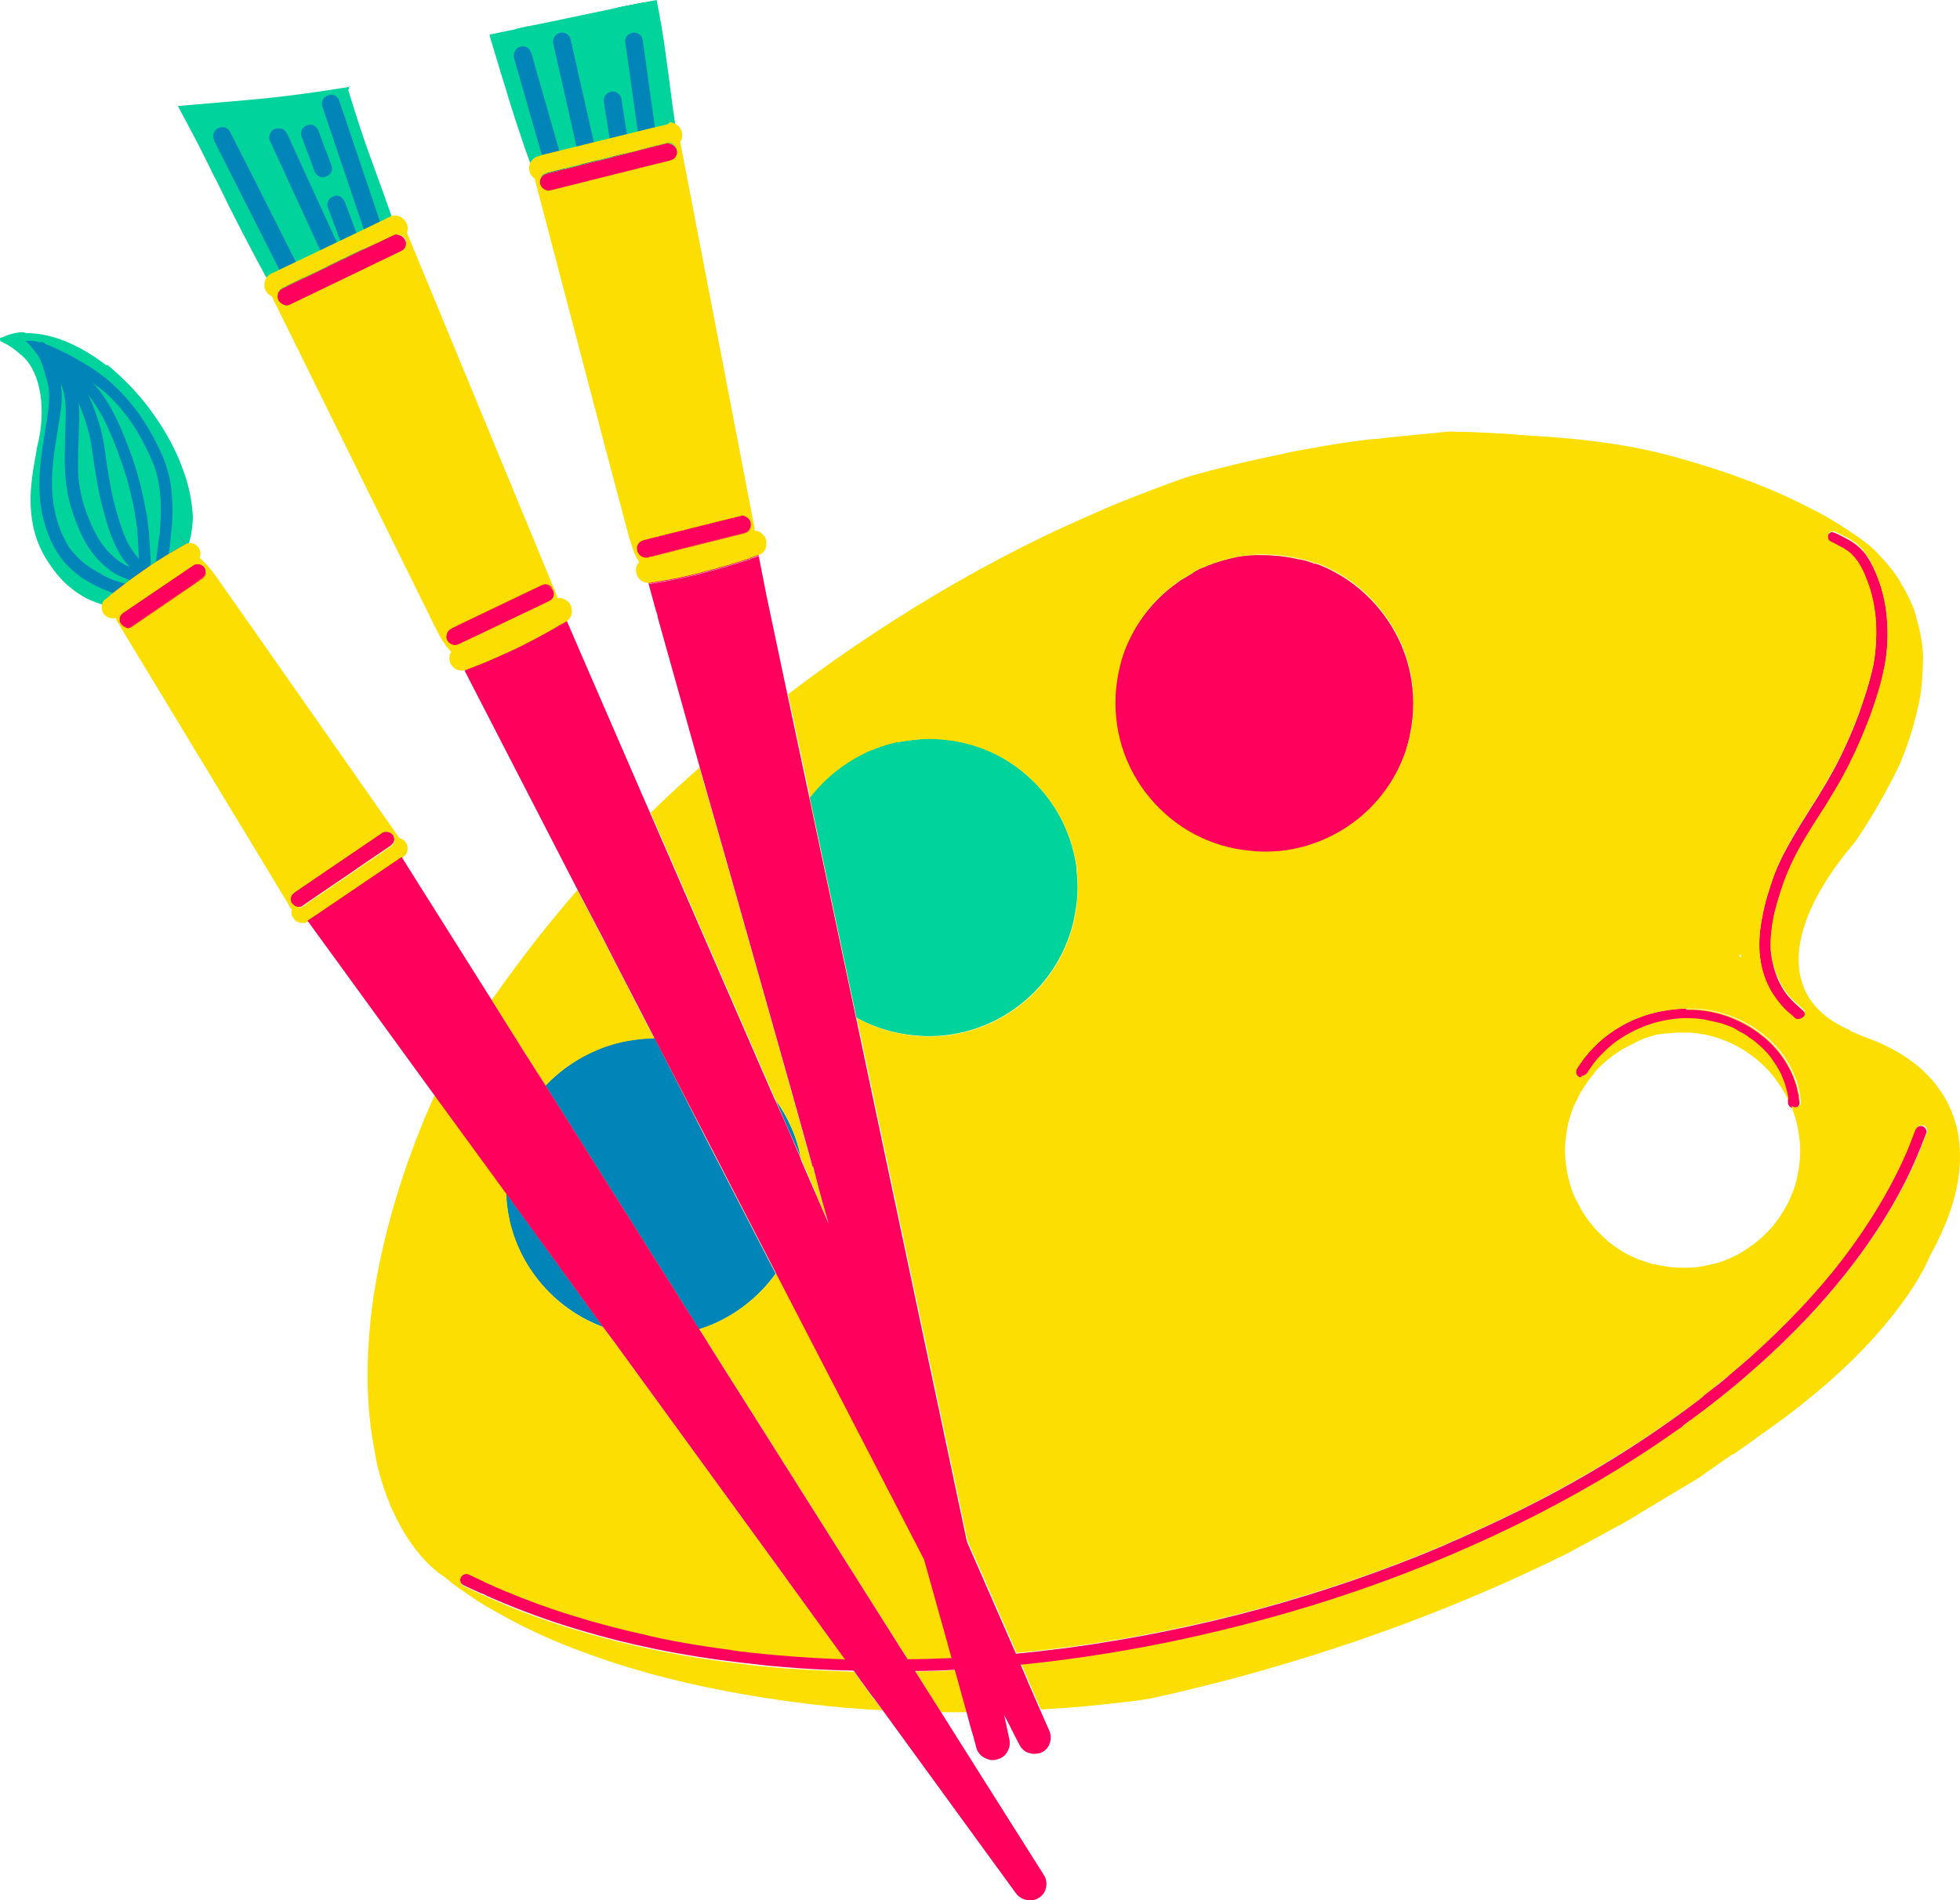 <?xml version="1.0" encoding="UTF-8"?><svg xmlns="http://www.w3.org/2000/svg" xmlns:xlink="http://www.w3.org/1999/xlink" height="484.0" preserveAspectRatio="xMidYMid meet" version="1.0" viewBox="0.0 0.1 499.1 484.0" width="499.1" zoomAndPan="magnify"><g id="change1_1"><path d="M314.8,142l-0.4,0.1l-0.4,0.1l-0.4,0.1c-2.7,0.6-5.3,1.5-7.8,2.6l-0.3,0.1c-0.4,0.2-0.7,0.4-1.1,0.6 l-0.3,0.2l-0.3,0.2l-0.1,0.1c-0.8,0.5-1.7,1-2.7,1.6l0,0c0,0,0,0,0,0c0,0,0,0,0,0l0,0l0,0c0,0,0,0,0,0c0,0,0,0,0,0c0,0,0,0,0,0 l-0.2,0.1l-0.4,0.3c-0.5,0.4-1,0.7-1.5,1.1l-0.3,0.2c-5.9,4.6-10.3,10.7-12.7,17.7c-1,2.9-1.6,5.8-1.8,8.7 c-0.9,10.1,2.1,19.9,8.6,27.7c6.5,7.8,15.6,12.6,25.7,13.5c1.1,0.1,2.3,0.2,3.6,0.2c2.6,0,5.1-0.2,7.4-0.7 c13.2-2.6,24.1-12.2,28.5-25c0.9-2.8,1.5-5.7,1.8-8.7c0.9-10.1-2.1-19.9-8.6-27.7c-4.2-5.1-9.6-9-15.7-11.3l-0.4-0.1 c0,0-0.1,0-0.1,0l-0.2,0l-0.3-0.1l-0.2-0.1c-0.8-0.3-1.4-0.5-2.2-0.7l-0.6-0.1l-0.2-0.1l-0.2,0l-0.2,0l-0.5-0.1l-0.4-0.1 c-1.5-0.3-3.1-0.6-4.6-0.7c-1.1-0.1-2.3-0.2-3.6-0.2C319.4,141.4,317.1,141.6,314.8,142L314.8,142L314.8,142z" fill="#FDDE02"/></g><g id="change1_2"><path d="M229.2,189l-0.3,0.1l-0.3,0l-0.2,0l-0.5,0.1c-0.4,0.1-0.8,0.2-1.3,0.3c-1.4,0.4-2.9,0.9-4.4,1.5l-0.8,0.3 l-0.2,0.1c-0.2,0.1-0.4,0.2-0.6,0.2l0,0c0,0-0.1,0-0.1,0l0,0l0.1,0l-0.1,0l0.1,0l0,0l0.1,0l0,0l0,0l-0.3,0.1 c-4.4,2.1-8.5,5.1-12,8.8c-0.3,0.4-0.7,0.7-1,1.1c-0.4,0.5-0.8,1-1.2,1.5l0,0l11.9,56.2c4.5,2.5,9.5,4,14.7,4.5 c1.1,0.1,2.3,0.2,3.6,0.2c2.5,0,4.9-0.2,7.3-0.7c13.4-2.6,24.4-12.3,28.7-25.2c0.9-2.7,1.5-5.6,1.8-8.5c0.3-2.7,0.2-5.4-0.1-8l0-0.3 l0-0.1l0-0.3c-0.5-3.4-1.4-6.7-2.8-9.9c-1.4-3.3-3.3-6.3-5.6-9.1c-6.5-7.8-15.6-12.6-25.6-13.5c-1.1-0.1-2.3-0.2-3.6-0.2 C234,188.4,231.6,188.6,229.2,189L229.2,189L229.2,189z" fill="#FDDE02"/></g><g id="change1_3"><path d="M166.7,264.5L166.7,264.5C166.7,264.5,166.7,264.5,166.7,264.5L166.7,264.5c-2.4,0-4.8,0.3-7.1,0.7 c-7.2,1.4-13.9,4.9-19.3,10c-0.1,0.1-0.1,0.1-0.2,0.2c-0.4,0.4-0.8,0.8-1.2,1.2l0,0l37,58.7l2.1,3.4c7.8-2.5,14.7-7.5,19.5-14.2l0,0 l-17.9-34.7L166.7,264.5C166.7,264.5,166.7,264.5,166.7,264.5L166.7,264.5L166.7,264.5z" fill="#FDDE02"/></g><g id="change1_4"><path d="M129.6,310.3l0.1,0.6c1.6,7,5.1,13.3,10.2,18.4c3.9,3.9,8.6,6.9,13.7,8.8l-24.8-34.2 C128.9,306,129.2,308.2,129.6,310.3L129.6,310.3L129.6,310.3z" fill="#FDDE02"/></g><g id="change1_5"><path d="M200.1,286.3l3.8,8.6c-1-5.2-3.2-10.1-6.3-14.5L200.1,286.3L200.1,286.3L200.1,286.3z" fill="#FDDE02"/></g><g id="change1_6"><path d="M314.8,142l-0.4,0.1l-0.4,0.1l-0.4,0.1c-2.7,0.6-5.3,1.5-7.8,2.6l-0.3,0.1c-0.4,0.2-0.7,0.4-1.1,0.6 l-0.3,0.2l-0.3,0.2l-0.1,0.1c-0.8,0.5-1.7,1-2.7,1.6l0,0c0,0,0,0,0,0c0,0,0,0,0,0l0,0l0,0c0,0,0,0,0,0c0,0,0,0,0,0c0,0,0,0,0,0 l-0.2,0.1l-0.4,0.3c-0.5,0.4-1,0.7-1.5,1.1l-0.3,0.2c-1.5,1.1-2.8,2.3-4.1,3.7c6.9-2.2,13.9-4,20.9-5.6c6.7-1.4,13.4-2.4,20.2-3.5 c-0.1,0-0.2-0.1-0.3-0.1l-0.4-0.1c0,0-0.1,0-0.1,0l-0.2,0l-0.3-0.1l-0.2-0.1c-0.8-0.3-1.4-0.5-2.2-0.7l-0.6-0.1l-0.2-0.1l-0.2,0 l-0.2,0l-0.5-0.1l-0.4-0.1c-1.5-0.3-3.1-0.6-4.6-0.7c-1.1-0.1-2.3-0.2-3.6-0.2C319.4,141.4,317.1,141.6,314.8,142L314.8,142 L314.8,142z" fill="#FDDE02"/></g><g id="change1_7"><path d="M314.8,142l-0.4,0.1l-0.4,0.1l-0.4,0.1c-2.7,0.6-5.3,1.5-7.8,2.6l-0.3,0.1c-0.4,0.2-0.7,0.4-1.1,0.6 l-0.3,0.2l-0.3,0.2l-0.1,0.1c-0.8,0.5-1.7,1-2.7,1.6l0,0c0,0,0,0,0,0c0,0,0,0,0,0l0,0l0,0c0,0,0,0,0,0c0,0,0,0,0,0c0,0,0,0,0,0 l-0.2,0.1l-0.4,0.3c-0.5,0.4-1,0.7-1.5,1.1l-0.3,0.2c-5.9,4.6-10.3,10.7-12.7,17.7c-1,2.9-1.6,5.8-1.8,8.7 c-0.9,10.1,2.1,19.9,8.6,27.7c6.5,7.8,15.6,12.6,25.7,13.5c1.1,0.1,2.3,0.2,3.6,0.2c2.6,0,5.1-0.2,7.4-0.7 c13.2-2.6,24.1-12.2,28.5-25c0.9-2.8,1.5-5.7,1.8-8.7c0.9-10.1-2.1-19.9-8.6-27.7c-4.2-5.1-9.6-9-15.7-11.3l-0.4-0.1 c0,0-0.1,0-0.1,0l-0.2,0l-0.3-0.1l-0.2-0.1c-0.8-0.3-1.4-0.5-2.2-0.7l-0.6-0.1l-0.2-0.1l-0.2,0l-0.2,0l-0.5-0.1l-0.4-0.1 c-1.5-0.3-3.1-0.6-4.6-0.7c-1.1-0.1-2.3-0.2-3.6-0.2C319.4,141.4,317.1,141.6,314.8,142L314.8,142L314.8,142z" fill="#FDDE02"/></g><g id="change1_8"><path d="M229.2,189l-0.3,0.1l-0.3,0l-0.2,0l-0.5,0.1c-0.4,0.1-0.8,0.2-1.3,0.3c-1.4,0.4-2.9,0.9-4.4,1.5l-0.8,0.3 l-0.2,0.1c-0.2,0.1-0.4,0.2-0.6,0.2l-0.1,0c0,0-0.1,0-0.1,0l0,0l0.1,0l-0.1,0l0.1,0l0,0l0.1,0l0,0l0,0l-0.3,0.1 c-4.4,2.1-8.5,5.1-12,8.8c-0.3,0.4-0.7,0.7-1,1.1c-0.4,0.5-0.8,1-1.2,1.5l0,0l1.2,5.4c15.1,8.9,38.7,14.6,66.9,16.2 c0-1-0.1-2.1-0.2-3.1l0-0.3l0-0.1l0-0.3c-0.5-3.4-1.4-6.7-2.8-9.9c-1.4-3.3-3.3-6.3-5.6-9.1c-6.5-7.8-15.6-12.6-25.6-13.5 c-1.1-0.1-2.3-0.2-3.6-0.2C234,188.4,231.6,188.6,229.2,189L229.2,189L229.2,189z" fill="#FDDE02"/></g><g id="change2_1"><path d="M314.8,142l-0.4,0.1l-0.4,0.1l-0.4,0.1c-2.7,0.6-5.3,1.5-7.8,2.6l-0.3,0.1c-0.4,0.2-0.7,0.4-1.1,0.6 l-0.3,0.2l-0.3,0.2l-0.1,0.1c-0.8,0.5-1.7,1-2.7,1.6l0,0c0,0,0,0,0,0c0,0,0,0,0,0l0,0l0,0c0,0,0,0,0,0c0,0,0,0,0,0c0,0,0,0,0,0 l-0.2,0.1l-0.4,0.3c-0.5,0.4-1,0.7-1.5,1.1l-0.3,0.2c-5.9,4.6-10.3,10.7-12.7,17.7c-1,2.9-1.6,5.8-1.8,8.7 c-0.9,10.1,2.1,19.9,8.6,27.7c6.5,7.8,15.6,12.6,25.7,13.5c1.1,0.1,2.3,0.2,3.6,0.2c2.6,0,5.1-0.2,7.4-0.7 c13.2-2.6,24.1-12.2,28.5-25c0.9-2.8,1.5-5.7,1.8-8.7c0.9-10.1-2.1-19.9-8.6-27.7c-4.2-5.1-9.6-9-15.7-11.3l-0.4-0.1 c0,0-0.1,0-0.1,0l-0.2,0l-0.3-0.1l-0.2-0.1c-0.8-0.3-1.4-0.5-2.2-0.7l-0.6-0.1l-0.2-0.1l-0.2,0l-0.2,0l-0.5-0.1l-0.4-0.1 c-1.5-0.3-3.1-0.6-4.6-0.7c-1.1-0.1-2.3-0.2-3.6-0.2C319.4,141.4,317.1,141.6,314.8,142L314.8,142L314.8,142z" fill="#FF005C"/></g><g id="change3_1"><path d="M229.2,189l-0.3,0.1l-0.3,0l-0.2,0l-0.5,0.1c-0.4,0.1-0.8,0.2-1.3,0.3c-1.4,0.4-2.9,0.9-4.4,1.5l-0.8,0.3 l-0.2,0.1c-0.2,0.1-0.4,0.2-0.6,0.2l0,0c0,0-0.1,0-0.1,0l0,0l0.1,0l-0.1,0l0.1,0l0,0l0.1,0l0,0l0,0l-0.3,0.1 c-4.4,2.1-8.5,5.1-12,8.8c-0.3,0.4-0.7,0.7-1,1.1c-0.4,0.5-0.8,1-1.2,1.5l0,0l11.9,56.2c4.5,2.5,9.5,4,14.7,4.5 c1.1,0.1,2.3,0.2,3.6,0.2c2.5,0,4.9-0.2,7.3-0.7c13.4-2.6,24.4-12.3,28.7-25.2c0.9-2.7,1.5-5.6,1.8-8.5c0.3-2.7,0.2-5.4-0.1-8l0-0.3 l0-0.1l0-0.3c-0.5-3.4-1.4-6.7-2.8-9.9c-1.4-3.3-3.3-6.3-5.6-9.1c-6.5-7.8-15.6-12.6-25.6-13.5c-1.1-0.1-2.3-0.2-3.6-0.2 C234,188.4,231.6,188.6,229.2,189L229.2,189L229.2,189z" fill="#00D49C"/></g><g id="change4_1"><path d="M166.7,264.5L166.7,264.5C166.7,264.5,166.7,264.5,166.7,264.5L166.7,264.5c-2.4,0-4.8,0.3-7.1,0.7 c-7.2,1.4-13.9,4.9-19.3,10c-0.1,0.1-0.1,0.1-0.2,0.2c-0.4,0.4-0.8,0.8-1.2,1.2l0,0l37,58.7l2.1,3.4c7.8-2.5,14.7-7.5,19.5-14.2l0,0 l-17.9-34.7L166.7,264.5C166.7,264.5,166.7,264.5,166.7,264.5L166.7,264.5L166.7,264.5z" fill="#0185B8"/></g><g id="change4_2"><path d="M129.6,310.3l0.1,0.6c1.6,7,5.1,13.3,10.2,18.4c3.9,3.9,8.6,6.9,13.7,8.8l-24.8-34.2 C128.9,306,129.2,308.2,129.6,310.3L129.6,310.3L129.6,310.3z" fill="#0185B8"/></g><g id="change4_3"><path d="M200.1,286.3l3.8,8.6c-1-5.2-3.2-10.1-6.3-14.5L200.1,286.3L200.1,286.3L200.1,286.3z" fill="#0185B8"/></g><g id="change1_9"><path d="M466.2,135.7c-0.2,0.1-0.4,0.3-0.5,0.4c-0.1,0.1-0.2,0.3-0.2,0.4c-0.1,0.4-0.1,0.8,0.1,1.1 c0.2,0.4,0.5,0.6,0.8,0.7l0.8,0.4l0.4,0.2l0.2,0.1l0.3,0.2l0.6,0.3c0.9,0.5,1.8,1.1,2.7,1.8c0.7,0.6,1.2,1.3,1.7,2 c1.3,2.2,2.2,4.5,2.9,6.3c0.9,2.7,1.4,5.7,1.7,8.8c0.2,3.9,0,7.7-0.7,11.3c-0.5,2.3-1.1,4.5-1.6,6.1c-0.6,2-1.3,4-2,6 c-1.4,3.9-3.1,7.7-4.9,11.4c-2.4,4.8-5.2,9.3-8,13.7l-1.1,1.8l-0.6,0.9l-0.9,1.5c-0.5,0.9-1.1,1.8-1.6,2.7l-0.1,0.2l-0.3,0.5 c-1.3,2.3-2.4,4.4-3.3,6.5c-0.9,2-1.6,4.2-2.4,6.8c-0.9,2.9-1.5,5.8-1.9,8.6c-0.2,1.5-0.3,2.9-0.3,4.4c0,1.5,0.1,3,0.4,4.6 c0.5,2.8,1.5,5.5,3,7.9c0.8,1.2,1.6,2.3,2.5,3.3c0.4,0.4,0.8,0.8,1.3,1.3l0.2,0.2c0.5,0.5,1,1,1.6,1.4c0.4,0.3,0.6,0.5,1.1,0.5 c0.4,0,0.7-0.1,1-0.4c0.3-0.3,0.5-0.6,0.5-1c0-0.3-0.1-0.8-0.4-1c-1.1-1-1.9-1.7-2.7-2.5c-0.8-0.8-1.5-1.6-2.3-2.8 c-0.8-1.3-1.6-2.8-2.1-4.4c-0.6-1.8-1-3.7-1.2-5.7c-0.1-2.4,0.1-5,0.7-8.2c0.5-2.2,1.1-4.6,2.1-7.4c0.8-2.5,1.8-4.9,2.9-7.1 c2-3.9,4.3-7.7,6.6-11.3l1.3-2c1.8-2.9,3.3-5.4,4.7-7.9c2.1-3.9,4.1-8.1,6.1-13.2c0.9-2.2,1.7-4.5,2.4-6.7c0.9-2.8,1.5-5,1.9-7 c1-4.6,1.3-9.5,0.8-14.6c-0.2-2.4-0.7-4.8-1.4-7.1c-0.8-2.6-1.7-4.7-2.8-6.6c-0.6-1-1.2-2-1.9-2.7c-0.7-0.8-1.7-1.6-2.7-2.3 c-0.8-0.5-1.8-1-2.6-1.4l-0.6-0.3c-0.3-0.2-0.7-0.3-1-0.5c-0.1-0.1-0.3-0.1-0.4-0.1C466.6,135.5,466.4,135.6,466.2,135.7 L466.2,135.7L466.2,135.7z" fill="#FDDE02"/></g><g id="change1_10"><path d="M243.2,425.3l0,0.2c0,0,0,0,0,0l0,0c-3.3,0.2-6.4,0.3-9.2,0.3c-0.3,0-0.6,0-0.9,0l6.5,10.4 c1.8,0,3.7,0,5.5,0c0.4,0,0.7,0,1.1,0l-1.6-5.6l-0.5-1.8l-1-3.6L243.2,425.3L243.2,425.3L243.2,425.3z" fill="#FDDE02"/></g><g id="change1_11"><path d="M429,257l-0.1,0c-1.5,0-3.1,0.2-4.9,0.5c-3.2,0.5-6.4,1.5-9.4,3c-1.2,0.6-2.4,1.3-3.5,2 c-3.9,2.5-7.2,5.9-9.6,9.9c-0.2,0.3-0.2,0.7-0.2,1.1c0.1,0.4,0.3,0.7,0.7,0.9c0.2,0.1,0.5,0.2,0.7,0.2c0.5,0,1-0.3,1.3-0.7 c0.5-0.9,1.1-1.8,1.8-2.6c1.4-1.8,3.1-3.4,4.9-4.9c2.1-1.6,4.4-3,6.9-4c2.5-1,5.2-1.8,7.9-2.2c1.4-0.2,2.8-0.3,4.1-0.3 c0.7,0,1.4,0,2.1,0.1l0.2,0c0.6,0,1.1,0.1,1.7,0.2c1.3,0.2,2.5,0.5,3.6,0.8l0.1,0c0.9,0.2,1.9,0.6,2.8,0.9c0.3,0.1,0.5,0.2,0.8,0.3 c0.4,0.2,0.8,0.4,1.2,0.6l0.1,0.1l0.1,0.1c0.8,0.4,1.7,0.9,2.5,1.4l0.1,0.1l0.1,0.1c0.6,0.3,1.1,0.7,1.6,1.1 c1.6,1.3,3.1,2.7,4.3,4.3c0.4,0.5,0.7,1,1,1.5l0.1,0.2l0.1,0.1l0.1,0.1c0.6,1,1.2,2,1.6,3.1c0.7,1.7,1.2,3.4,1.5,5.2l0,0.1l0,0.1 l0,0.2c0,0,0,0.1,0,0.1l0,0c0.2,0.4,0.4,0.8,0.5,1.2c0,0.1,0.1,0.2,0.1,0.2c0-0.1,0-0.1,0-0.2c0,0,0-0.1,0-0.1c0,0,0,0,0,0l0,0 c0.3,0.2,0.6,0.4,1,0.4c0.4,0,0.8-0.2,1-0.4c0.2-0.2,0.4-0.6,0.4-0.9c0,0,0-0.1,0-0.1c0-0.1,0-0.1,0-0.2c-0.1-0.6-0.2-1.2-0.2-1.8 l-0.1-0.2c-0.1-0.5-0.2-0.9-0.3-1.4c-0.1-0.5-0.2-0.9-0.4-1.4c-0.5-1.6-1.2-3.2-2.1-4.7c-1.3-2.3-3-4.4-5.1-6.3 c-0.4-0.4-0.8-0.7-1.2-1c-2.8-2.3-6.1-4.1-9.8-5.3c-2.5-0.8-5.2-1.3-8-1.4c-0.1,0-0.1,0-0.2,0c-0.5,0-1,0-1.5,0 C429.5,257,429.3,257,429,257L429,257L429,257z" fill="#FDDE02"/></g><g id="change2_2"><path d="M429,257l-0.1,0c-1.5,0-3.1,0.2-4.9,0.5c-3.2,0.5-6.4,1.5-9.4,3c-1.2,0.6-2.4,1.3-3.5,2 c-3.9,2.5-7.2,5.9-9.6,9.9c-0.2,0.3-0.2,0.7-0.2,1.1c0.1,0.4,0.3,0.7,0.7,0.9c0.2,0.1,0.5,0.2,0.7,0.2c0.5,0,1-0.3,1.3-0.7 c0.5-0.9,1.1-1.8,1.8-2.6c1.4-1.8,3.1-3.4,4.9-4.9c2.1-1.6,4.4-3,6.9-4c2.5-1,5.2-1.8,7.9-2.2c1.4-0.2,2.8-0.3,4.1-0.3 c0.7,0,1.4,0,2.1,0.1l0.2,0c0.6,0,1.1,0.1,1.7,0.2c1.3,0.2,2.5,0.5,3.6,0.8l0.1,0c0.9,0.2,1.9,0.6,2.8,0.9c0.3,0.1,0.5,0.2,0.8,0.3 c0.4,0.2,0.8,0.4,1.2,0.6l0.1,0.1l0.1,0.1c0.8,0.4,1.7,0.9,2.5,1.4l0.1,0.1l0.1,0.1c0.6,0.3,1.1,0.7,1.6,1.1 c1.6,1.3,3.1,2.7,4.3,4.3c0.4,0.5,0.7,1,1,1.5l0.1,0.2l0.1,0.1l0.1,0.1c0.6,1,1.2,2,1.6,3.1c0.7,1.7,1.2,3.4,1.5,5.2l0,0.1l0,0.1 l0,0.2c0,0,0,0.1,0,0.1c0,0,0,0.1,0,0.1c0,0.4,0.1,0.8,0.4,1.1c0,0,0.1,0.1,0.1,0.1c0,0,0,0,0,0c0,0,0,0,0,0l0,0 c0.3,0.2,0.6,0.4,1,0.4c0.4,0,0.8-0.2,1-0.4c0.2-0.2,0.4-0.6,0.4-0.9c0,0,0-0.1,0-0.1c0-0.1,0-0.1,0-0.2c-0.1-0.6-0.2-1.2-0.2-1.8 l-0.1-0.2c-0.1-0.5-0.2-0.9-0.3-1.4c-0.1-0.5-0.2-0.9-0.4-1.4c-0.5-1.6-1.2-3.2-2.1-4.7c-1.3-2.3-3-4.4-5.1-6.3 c-0.4-0.4-0.8-0.7-1.2-1c-2.8-2.3-6.1-4.1-9.8-5.3c-2.5-0.8-5.2-1.3-8-1.4c-0.1,0-0.1,0-0.2,0c-0.5,0-1,0-1.5,0 C429.5,257,429.3,257,429,257L429,257L429,257z" fill="#FF005C"/></g><g id="change2_3"><path d="M466.2,135.7c-0.2,0.1-0.4,0.3-0.5,0.4c-0.1,0.1-0.2,0.3-0.2,0.4c-0.1,0.4-0.1,0.8,0.1,1.1 c0.2,0.4,0.5,0.6,0.8,0.7l0.8,0.4l0.4,0.2l0.2,0.1l0.3,0.2l0.6,0.3c0.9,0.5,1.8,1.1,2.7,1.8c0.7,0.6,1.2,1.3,1.7,2 c1.3,2.2,2.2,4.5,2.9,6.3c0.9,2.7,1.4,5.7,1.7,8.8c0.2,3.9,0,7.7-0.7,11.3c-0.5,2.3-1.1,4.5-1.6,6.1c-0.6,2-1.3,4-2,6 c-1.4,3.9-3.1,7.7-4.9,11.4c-2.4,4.8-5.2,9.3-8,13.7l-1.1,1.8l-0.6,0.9l-0.9,1.5c-0.5,0.9-1.1,1.8-1.6,2.7l-0.1,0.2l-0.3,0.5 c-1.3,2.3-2.4,4.4-3.3,6.5c-0.9,2-1.6,4.2-2.4,6.8c-0.9,2.9-1.5,5.8-1.9,8.6c-0.2,1.5-0.3,2.9-0.3,4.4c0,1.5,0.1,3,0.4,4.6 c0.5,2.8,1.5,5.5,3,7.9c0.8,1.2,1.6,2.3,2.5,3.3c0.4,0.4,0.8,0.8,1.3,1.3l0.2,0.2c0.5,0.5,1,1,1.6,1.4c0.4,0.3,0.6,0.5,1.1,0.5 c0.4,0,0.7-0.1,1-0.4c0.3-0.3,0.5-0.6,0.5-1c0-0.3-0.1-0.8-0.4-1c-1.1-1-1.9-1.7-2.7-2.5c-0.8-0.8-1.5-1.6-2.3-2.8 c-0.8-1.3-1.6-2.8-2.1-4.4c-0.6-1.8-1-3.7-1.2-5.7c-0.1-2.4,0.1-5,0.7-8.2c0.5-2.2,1.1-4.6,2.1-7.4c0.8-2.5,1.8-4.9,2.9-7.1 c2-3.9,4.3-7.7,6.6-11.3l1.3-2c1.8-2.9,3.3-5.4,4.7-7.9c2.1-3.9,4.1-8.1,6.1-13.2c0.9-2.2,1.7-4.5,2.4-6.7c0.9-2.8,1.5-5,1.9-7 c1-4.6,1.3-9.5,0.8-14.6c-0.2-2.4-0.7-4.8-1.4-7.1c-0.8-2.6-1.7-4.7-2.8-6.6c-0.6-1-1.2-2-1.9-2.7c-0.7-0.8-1.7-1.6-2.7-2.3 c-0.8-0.5-1.8-1-2.6-1.4l-0.6-0.3c-0.3-0.2-0.7-0.3-1-0.5c-0.1-0.1-0.3-0.1-0.4-0.1C466.6,135.5,466.4,135.6,466.2,135.7 L466.2,135.7L466.2,135.7z" fill="#FF005C"/></g><g id="change3_2"><path d="M89.2,22.2C89.2,22.2,89.2,22.2,89.2,22.2c-5,0.8-10.9,1.7-16.8,2.4c-4.8,0.6-9.8,1-14.2,1.4l-2.4,0.2 c-3.5,0.3-7,0.6-10.5,0.9c1.9,3.5,3.7,7,5.4,10.2c0.8,1.6,1.6,3.2,2.4,4.8l0.1,0.2l0.3,0.6c0.4,0.9,0.9,1.9,1.4,2.8 c0.8,1.5,1.5,3.1,2.3,4.6L58,52c4.6,9.2,9.7,18.7,15.5,29.2c1.9,3.5,4,7.1,6,10.5l0.3,0.5l1.9,3.3c0.6,1,1.3,2,2.8,2.6 c0.6,0.2,1.2,0.3,1.8,0.3c0.7,0,1.5-0.2,2.1-0.5c1.2-0.5,2.1-1.6,2.6-2.8c0.4-1.1,0.5-2.7-0.1-3.9c-3.4-5.7-6.2-10.8-8.9-15.5 l0.7-0.3l0.6-0.4c3.3-1.8,6.9-3.9,10.4-6l1.1,4.2l1.1,3.9l0.5,1.8c0.4,1.4,0.9,2.4,2,3.3c0.8,0.6,1.9,0.9,2.9,0.9 c0.3,0,0.6,0,0.8-0.1c1.3-0.2,2.5-1,3.3-2c0.7-0.9,1.2-2.5,0.9-3.8c-1.2-4.3-2.4-8.8-3.7-13.2c-1.3-4.4-2.9-8.9-4.2-12.5l-0.3-0.9 l-4.7-13c-0.4-1.2-0.8-2.3-1.2-3.5l-0.5-1.5l-0.8-2.5l-0.2-0.6c-0.4-1.2-0.7-2.3-1.1-3.5c-0.3-1-0.6-1.9-0.9-2.9 c0.1-0.3,0.2-0.6,0.2-1c0,0,0-0.1,0-0.1C89.2,22.3,89.2,22.2,89.2,22.2L89.2,22.2L89.2,22.2z" fill="#00D49C"/></g><g id="change3_3"><path d="M131.8,7.6c-1.2,0.4-2.2,1.3-2.8,2.5c-0.6,1.3-0.6,2.5-0.3,3.9c2.5,9.8,4.1,19.9,7.4,29.5 c1.8,5.3,4.3,10.4,6.8,15.4c1.7,3.3,3.3,6.6,5.2,9.8c1.3,2.4,4.8,2.8,6.9,1.3c1.1-0.7,1.8-1.9,2.1-3.1c0.3-1.4-0.1-2.6-0.7-3.8 c-2.1-3.7-4-7.4-5.9-11.2c-1.4-3-2.8-6-4-9.1c-2-5.1-3.4-10.3-4.6-15.6c-1.2-5.5-2.4-11-3.8-16.5c-0.3-1.2-1.4-2.3-2.5-2.8 c-0.7-0.3-1.5-0.5-2.2-0.5C132.9,7.3,132.3,7.4,131.8,7.6L131.8,7.6L131.8,7.6z" fill="#00D49C"/></g><g id="change3_4"><path d="M149.4,3.7c-5.2,1.1-10.3,2.2-15.5,3.2c-0.8,0.2-1.5,0.3-2.3,0.5c-0.3,0.2-0.6,0.5-0.9,0.8 c-0.9,1-1.3,2.3-1.2,3.6c0.1,1.3,0.7,2.6,1.7,3.4c0.9,0.8,2.4,1.5,3.6,1.2c4.1-0.8,8.1-1.7,12.1-2.9c3.6-1.1,7.2-2.3,10.8-3.1 c0.1,0,0.1,0,0.2,0c0.4,3.2,0.7,6.5,1,9.7c0.4,3.7,0.8,7.4,1.2,11c0.4,3.4,0.9,6.9,1.4,10.3c0.5,3.4,0.9,6.9,1.2,10.4 c0.3,2.7,2.5,4.8,5.3,4.7c2.6-0.2,4.9-2.6,4.7-5.3c-0.3-2.6-0.5-5.3-0.9-7.9c-0.3-2.5-0.7-4.9-1-7.4c-0.7-5.4-1.4-10.9-1.9-16.4 c-0.3-2.9-0.6-5.7-0.9-8.6c-0.2-2.3-0.5-4.7-1.3-6.9c-0.5-1.4-1.5-2.6-2.8-3.3C159,1.7,154.2,2.7,149.4,3.7L149.4,3.7L149.4,3.7z" fill="#00D49C"/></g><g id="change3_5"><path d="M157.4,2c-0.8,0.9-1.2,2.2-1.1,3.4c0.8,8.2,1.5,16.4,2.2,24.7c0.7,7.7,1.9,15.4,2.5,23.2 c0.2,2.7,2.6,4.8,5.3,4.7c2.7-0.2,4.8-2.6,4.7-5.3c-0.6-7.6-1.8-15.2-2.4-22.8c-0.7-8.3-1.4-16.7-2.2-25c-0.2-1.8-1.2-3.3-2.7-4.1 C161.6,1.2,159.5,1.6,157.4,2L157.4,2L157.4,2z" fill="#00D49C"/></g><g id="change3_6"><path d="M153.2,7.1c-2.8,0.2-4.7,2.6-4.7,5.3c0.1,3.2,0.3,6.4,0.5,9.6c0,0.8,0.2,1.6,0.3,2.4 c0.2,1.8,0.4,3.5,0.6,5.3c0.2,2,0.6,4,1,5.9c0.6,3.3,1.4,6.6,2.5,9.8c0.9,2.4,1.7,4.8,2.8,7.1c0.6,1.2,1.2,2.2,2.5,2.8 c1.2,0.6,2.6,0.7,3.9,0.3c1.2-0.4,2.2-1.3,2.8-2.5c0.5-1.1,0.8-2.7,0.3-3.9c-0.7-1.4-1.3-3-1.8-4.5c-1.2-3.4-2.3-6.8-3-10.4 c-1.4-7.5-2-15.1-2.2-22.7c-0.1-2.6-2.5-4.7-5-4.7C153.4,7.1,153.3,7.1,153.2,7.1L153.2,7.1L153.2,7.1z" fill="#00D49C"/></g><g id="change3_7"><path d="M143,13.9c-1.2,8.8-0.5,17.7,1.5,26.3c0.9,3.8,2,7.5,2.8,11.3c0.3,1.2,1.4,2.3,2.5,2.8 c1.2,0.6,2.6,0.7,3.9,0.3c1.2-0.4,2.2-1.3,2.8-2.5c0.1-0.4,0.3-0.8,0.4-1.2c0.2-0.9,0.1-1.8-0.2-2.6c-0.9-4.3-2.2-8.4-3.1-12.7 c-1-5.3-1.5-10.8-1.2-16.2c0.1-1.2,0.2-2.3,0.4-3.4c0.2-1.4,0-2.6-0.7-3.8c-0.7-1.1-1.9-1.8-3.1-2.1c-0.3-0.1-0.6-0.1-0.9-0.1 C145.7,10,143.3,11.6,143,13.9L143,13.9L143,13.9z" fill="#00D49C"/></g><g id="change3_8"><path d="M141.1,12.3c-2.7,0.2-4.8,2.6-4.7,5.3c0.4,7.2,1.9,14.2,4,21c1.1,3.5,2.5,6.8,4,10.1 c1.5,3.3,3.2,6.7,5.8,9.4c1.9,1.9,5.3,1.5,7-0.5c0.9-1,1.3-2.3,1.2-3.6c-0.1-1.4-0.7-2.4-1.6-3.4c-1-1.3-1.8-2.8-2.6-4.3 c-3.1-6.4-5.3-13.1-6.8-20.1c-0.6-3.1-0.9-6.2-1.1-9.3c-0.1-2.6-2.4-4.7-5-4.7C141.4,12.3,141.3,12.3,141.1,12.3L141.1,12.3 L141.1,12.3z" fill="#00D49C"/></g><g id="change3_9"><path d="M145.2,5.2c-3.1,0.3-6,1.3-9,2.2c-1.4,0.4-3,1-3.9,2.2c-1.1,1.5-1.4,3-1.3,4.9c0,0.6,0,1.1,0.1,1.7 c0.1,1.2,0.2,2.3,0.4,3.5c0.3,1.5,0.6,2.9,0.8,4.4c0.5,2.6,1.1,5.1,1.7,7.7c1.3,5.1,2.7,10.2,4.6,15.2c2,5,4,9.9,6.3,14.7 c0.6,1.2,1.2,2.2,2.5,2.8c1.2,0.6,2.6,0.7,3.9,0.3c1.2-0.4,2.2-1.3,2.8-2.5c0.5-1.1,0.8-2.7,0.3-3.9c-1.3-2.8-2.6-5.7-3.8-8.6 c-0.6-1.5-1.2-2.9-1.8-4.4c-0.6-1.4-1.2-2.8-1.6-4.3c-1-3.1-2-6.2-2.8-9.4c-0.8-3-1.5-6.1-2.2-9.1c-0.4-2.1-0.8-4.1-1-6.2 c0,0,0,0,0.1,0c1.3-0.4,2.5-0.8,3.8-1.1c0.3,0,0.6-0.1,0.9-0.1c2.7-0.3,4.8-2.5,4.7-5.3c-0.2-2.5-2.3-4.7-4.8-4.7 C145.5,5.2,145.4,5.2,145.2,5.2L145.2,5.2L145.2,5.2z" fill="#00D49C"/></g><g id="change3_10"><path d="M161.8,3c-1.3,0-2.5,0.6-3.5,1.5c-0.9,0.9-1.6,2.3-1.4,3.6c0.5,4.2,1,8.5,1.7,12.7c0.5,3.5,1.1,7.1,1.7,10.6 c0.5,3.7,1.2,7.5,1,11.3c-0.1,2.7,2.5,4.9,5.1,4.9c1.3,0,2.5-0.6,3.5-1.5c1-1,1.4-2.2,1.4-3.6c0.1-2.1-0.1-4.1-0.3-6.1 c-0.3-2.4-0.6-4.8-1-7.2c-0.6-4-1.2-7.9-1.9-11.9c-0.4-3.1-0.8-6.3-1.2-9.4c-0.2-1.3-0.5-2.5-1.5-3.5C164.5,3.5,163.2,3,161.8,3 C161.9,3,161.9,3,161.8,3L161.8,3L161.8,3z M167.9,16.2c0,0.1,0,0.2,0.1,0.4C168,16.4,167.9,16.3,167.9,16.2L167.9,16.2L167.9,16.2z" fill="#00D49C"/></g><g id="change3_11"><path d="M159.4,3.6c-1.1,0.7-2,1.8-2.3,3.1c-0.3,1.2-0.1,2.2,0.3,3.2c0,0,0,0,0,0c1.2,3,1.6,6.4,2.1,9.6 c0.4,2.4,0.8,4.8,1.2,7.3c0.8,4.8,1.8,9.6,2.7,14.4c0.1,0.9,0.2,1.9,0.2,2.8c0.2,2.7,2.3,4.9,5.1,4.9c2.6,0,5-2.4,4.9-5.1 c-0.3-6-2.1-11.7-3-17.6c-0.4-2.8-0.9-5.6-1.3-8.4c-0.2-1.5-0.5-3-0.7-4.5c-0.1-0.8-0.3-1.5-0.4-2.3c-0.3-2-1.1-3.9-1.9-5.8 c-0.5-1.1-1.9-2-3.1-2.3c-0.4-0.1-0.8-0.2-1.2-0.2C161.1,2.9,160.2,3.1,159.4,3.6L159.4,3.6L159.4,3.6z" fill="#00D49C"/></g><g id="change3_12"><path d="M133.9,7c-3.1,0.6-6.1,1.3-9.2,1.9c0,0.2,0.1,0.5,0.1,0.7c1.3,4.2,2.5,8.4,3.8,12.5 c1.3,4.4,2.7,8.8,4.2,13.2c1.3,4,2.8,7.9,4.3,11.8c0.8,2.1,1.7,4.1,2.7,6.1c1.3,2.9,3.4,5.4,5.3,7.9c0.7,1,2.2,1.6,3.4,1.6 c1.3,0.1,2.7-0.4,3.7-1.3c1-0.9,1.6-2.1,1.6-3.4c0.1-1.4-0.4-2.5-1.3-3.7c-0.7-0.9-1.3-1.8-2-2.7c-2.1-3.1-3.4-6.6-4.8-10.1 c-0.9-2.4-1.8-4.8-2.7-7.2c-1.3-4.1-2.7-8.1-3.9-12.3c-1.5-4.9-2.9-9.8-4.4-14.6c-0.1-0.2-0.2-0.5-0.2-0.7 C134.2,6.9,134,6.9,133.9,7L133.9,7L133.9,7z" fill="#00D49C"/></g><g id="change3_13"><path d="M156,2.3c0,0.2,0,0.4,0.1,0.6c0.4,2.6,0.8,5.2,1.1,7.9c0.2,2.4,0.4,4.7,0.6,7.1c0.2,3.6,0.5,7.2,0.8,10.8 c0.4,4.3,0.9,8.6,1.5,12.9c0.5,3.7,1.3,7.3,2,11c0.7,3.7,1.6,7.4,2.5,11.1c0.6,2.6,3.2,4.4,5.9,3.9c2.6-0.5,4.5-3.2,3.9-5.9 c-1.4-6.2-2.8-12.4-3.9-18.6c-1.1-6.1-1.7-12.3-2.3-18.5c-0.2-3.6-0.5-7.3-0.8-10.9c-0.4-4.2-0.9-8.5-1.5-12.7 c0-0.2-0.1-0.4-0.1-0.6C162.5,1,159.3,1.7,156,2.3L156,2.3L156,2.3z" fill="#00D49C"/></g><g id="change3_14"><path d="M157.4,2c0.4,2.4,0.9,4.8,1.3,7.2c0.4,2.5,0.8,5.1,1.1,7.6c0.6,4.7,1.2,9.4,1.9,14.1 c0.8,5.1,1.6,10.3,2.4,15.4c0.8,4.7,1.8,9.4,2.8,14.1c0.6,2.7,3.2,4.4,5.9,3.9c2.7-0.6,4.4-3.2,3.9-5.9c-0.9-4.6-1.9-9.1-2.7-13.7 c-0.9-5.1-1.7-10.2-2.4-15.3c-0.7-4.7-1.2-9.4-1.9-14.1c-0.3-2.5-0.7-5.1-1.1-7.6c-0.4-2.5-0.9-5.1-1.4-7.6 C163.9,0.7,160.7,1.4,157.4,2L157.4,2L157.4,2z" fill="#00D49C"/></g><g id="change4_4"><path d="M132.5,12c-1.2,0.3-1.9,1.6-1.6,2.9c3.6,12.7,7.3,25.4,10.9,38.1c0.3,1.2,1.6,1.9,2.8,1.6 c1.2-0.3,1.9-1.6,1.6-2.9c-3.6-12.7-7.3-25.4-10.9-38.1c-0.3-1-1.2-1.7-2.2-1.7C132.9,11.9,132.7,12,132.5,12L132.5,12L132.5,12z" fill="#0185B8"/></g><g id="change4_5"><path d="M161.4,8.4c-0.6,0-1.2,0.3-1.6,0.7c-0.4,0.4-0.7,1.1-0.6,1.6c2.3,16.6,4.7,33.2,7,49.8 c0.1,0.6,0.2,1.2,0.7,1.6c0.4,0.4,1,0.6,1.6,0.6c0.6,0,1.2-0.3,1.6-0.7c0.4-0.4,0.7-1.1,0.6-1.6c-2.3-16.6-4.7-33.2-7-49.8 c-0.1-0.6-0.2-1.2-0.7-1.6C162.6,8.6,162,8.4,161.4,8.4C161.4,8.4,161.4,8.4,161.4,8.4L161.4,8.4L161.4,8.4z" fill="#0185B8"/></g><g id="change4_6"><path d="M155.4,23.5c-0.6,0.2-1.1,0.6-1.4,1.1c-0.3,0.6-0.3,1.1-0.2,1.7c1.4,8.6,2.7,17.3,4.1,25.9 c0.1,0.6,0.6,1.1,1.1,1.4c0.5,0.3,1.2,0.4,1.7,0.2c0.6-0.2,1.1-0.6,1.4-1.1c0.3-0.6,0.3-1.1,0.2-1.7c-1.4-8.6-2.7-17.3-4.1-25.9 c-0.1-0.6-0.6-1.1-1.1-1.4c-0.3-0.2-0.7-0.3-1.1-0.3C155.8,23.4,155.6,23.4,155.4,23.5L155.4,23.5L155.4,23.5z" fill="#0185B8"/></g><g id="change4_7"><path d="M142.5,8.5c-1.3,0.4-1.9,1.6-1.6,2.8c2.7,11.8,5.3,23.6,8,35.4c0.3,1.2,1.7,1.9,2.8,1.6 c1.3-0.4,1.9-1.6,1.6-2.8c-2.7-11.8-5.3-23.6-8-35.4c-0.2-1-1.2-1.7-2.2-1.7C142.9,8.4,142.7,8.4,142.5,8.5L142.5,8.5L142.5,8.5z" fill="#0185B8"/></g><g id="change4_8"><path d="M70.1,32.9c-0.6,0.2-1.1,0.6-1.3,1.2c-0.2,0.5-0.4,1.2-0.1,1.8c6.5,14.1,13,28.3,19.5,42.4 c0.3,0.6,0.6,1,1.2,1.3c0.5,0.3,1.2,0.3,1.8,0.1c0.6-0.2,1.1-0.6,1.3-1.2c0.2-0.5,0.4-1.2,0.1-1.8c-3.8-8.3-7.6-16.6-11.4-24.9 c-2.7-5.8-5.3-11.6-8-17.5c-0.3-0.6-0.6-1-1.2-1.3c-0.3-0.2-0.7-0.2-1-0.2C70.6,32.8,70.3,32.8,70.1,32.9L70.1,32.9L70.1,32.9z" fill="#0185B8"/></g><g id="change4_9"><path d="M78.2,32c-1.2,0.4-1.9,1.7-1.4,2.9c1.1,2.9,2.2,5.8,3.3,8.8c0.4,1.2,1.7,1.9,2.9,1.4 c1.2-0.4,1.9-1.7,1.4-2.9c-1.1-2.9-2.2-5.8-3.3-8.8c-0.4-0.9-1.2-1.6-2.2-1.6C78.7,31.9,78.5,31.9,78.2,32L78.2,32L78.2,32z" fill="#0185B8"/></g><g id="change4_10"><path d="M84.9,50.1c-1.2,0.4-1.9,1.7-1.4,2.9c2.1,5.5,4.1,11,6.2,16.5c0.4,1.2,1.7,1.9,2.9,1.4 c1.2-0.4,1.9-1.7,1.4-2.9c-2.1-5.5-4.1-11-6.2-16.5c-0.4-0.9-1.2-1.6-2.2-1.6C85.4,49.9,85.2,50,84.9,50.1L84.9,50.1L84.9,50.1z" fill="#0185B8"/></g><g id="change4_11"><path d="M83.5,24.4c-1.2,0.4-1.8,1.7-1.4,2.9c4.9,14.5,9.8,29.1,14.7,43.6c0.4,1.2,1.7,1.8,2.9,1.4 c1.2-0.4,1.8-1.7,1.4-2.9c-4.9-14.5-9.8-29.1-14.7-43.6c-0.3-1-1.2-1.6-2.2-1.6C84,24.3,83.7,24.4,83.5,24.4L83.5,24.4L83.5,24.4z" fill="#0185B8"/></g><g id="change4_12"><path d="M55.3,32.9c-0.5,0.3-0.8,0.9-1,1.4c-0.1,0.7,0.1,1.2,0.3,1.8c7.4,14.6,14.7,29.1,22.1,43.7 c0.3,0.5,0.9,0.9,1.4,1c0.6,0.1,1.2,0,1.8-0.3c0.5-0.3,0.8-0.9,1-1.4c0.1-0.7-0.1-1.2-0.3-1.8C73.2,62.6,65.9,48,58.5,33.5 c-0.3-0.5-0.9-0.9-1.4-1c-0.2,0-0.3,0-0.5,0C56.1,32.5,55.7,32.6,55.3,32.9L55.3,32.9L55.3,32.9z" fill="#0185B8"/></g><g id="change2_4"><path d="M124.9,124.6c-6.8,3.3-13.7,6.5-20.5,9.8c-1,0.5-1.7,1.3-2.1,2.4c-0.4,1.1-0.3,2.3,0.2,3.3l16.4,31.7 l-0.4-0.7l-0.1-0.2l0,0c0,0,0,0,0,0l0,0c0.1,0,0.3-0.1,0.4-0.1c3.9-1.4,7.9-3.1,11.8-5l0.2-0.1c0.3-0.1,0.5-0.2,0.7-0.3 c0.1,0,0.1-0.1,0.2-0.1c0.2-0.1,0.4-0.2,0.6-0.3c3.3-1.6,6.4-3.3,9.4-5c0.2-0.1,0.3-0.2,0.5-0.3l0.1-0.1l0.1-0.1l0.2-0.1 c0.3-0.1,0.5-0.3,0.8-0.4l0.2-0.1c0.3-0.1,0.5-0.3,0.8-0.5l-11.5-26.4l-1.8-4.2l-0.5-1.2c-0.6-1.4-2.1-2.3-3.8-2.3 C126.1,124.2,125.4,124.3,124.9,124.6L124.9,124.6L124.9,124.6z" fill="#FF005C"/></g><g id="change1_12"><path d="M100.4,59.9L96,62l-4.4,2.1l-5.4,2.6l-3.7,1.8c-3.5,1.7-6.9,3.3-10.4,5c-0.6,0.3-1,0.7-1.3,1.2 c-0.1,0.3-0.2,0.6-0.2,1c0,0.3,0.1,0.5,0.1,0.8c0.3,0.8,1.3,1.5,2.2,1.5c0.3,0,0.5,0,0.8-0.1l14.1-6.8l14.1-6.8 c0.6-0.3,1-0.7,1.3-1.2c0.2-0.6,0.3-1.2,0-1.7c-0.3-0.8-1.2-1.5-2.1-1.5C100.9,59.7,100.6,59.8,100.4,59.9L100.4,59.9L100.4,59.9z" fill="#FDDE02"/></g><g id="change1_13"><path d="M137.9,149.2c-7.6,3.6-15.2,7.3-22.8,10.9c-0.6,0.3-1,0.7-1.3,1.2c-0.1,0.3-0.2,0.6-0.2,0.9 c0,0.3,0,0.6,0.1,0.9c0.3,0.8,1.3,1.5,2.2,1.5c0.3,0,0.5,0,0.8-0.1l3.6-1.7l3.6-1.7l15.7-7.5c0.6-0.3,1-0.7,1.3-1.2 c0.2-0.6,0.2-1.2,0-1.7c-0.3-0.8-1.2-1.5-2.1-1.5C138.4,149,138.1,149.1,137.9,149.2L137.9,149.2L137.9,149.2z" fill="#FDDE02"/></g><g id="change1_14"><path d="M139.7,149.7c-0.2,0.1-0.2,0.4,0,0.6c0.1,0.1,0.2,0.2,0.3,0.3c0.1,0.1,0.1,0.2,0.2,0.3c0,0,0,0,0,0 c0,0,0,0,0,0c0,0,0,0,0,0c0,0,0,0,0,0c0,0,0,0,0,0c0.1,0.1,0.1,0.2,0.2,0.4c0.1,0.1,0.1,0.3,0.2,0.4c0,0.1,0.1,0.3,0.1,0.4 c0.2-0.5,0.2-1.2,0-1.7c0-0.1-0.1-0.1-0.1-0.2c-0.1-0.2-0.3-0.4-0.5-0.6c-0.1-0.1-0.2-0.1-0.3-0.1 C139.9,149.6,139.8,149.6,139.7,149.7L139.7,149.7L139.7,149.7z" fill="#FDDE02"/></g><g id="change1_15"><path d="M140.9,150.9c-0.1,0-0.1,0-0.2,0c-0.2,0.1-0.3,0.3-0.2,0.5c0.1,0.2,0.2,0.3,0.2,0.5c0,0,0,0,0,0c0,0,0,0,0,0 c0,0,0,0,0,0c0,0,0,0,0,0C141,151.7,141,151.3,140.9,150.9C140.9,150.9,140.9,150.9,140.9,150.9L140.9,150.9L140.9,150.9z" fill="#FDDE02"/></g><g id="change1_16"><path d="M140.1,149.9c-0.2,0.1-0.2,0.4,0,0.6c0.1,0.1,0.2,0.3,0.4,0.4c0.1,0.2,0.2,0.3,0.3,0.5 c0.1,0.1,0.1,0.3,0.2,0.4c0.1-0.4,0.1-0.9-0.1-1.3c-0.1-0.2-0.2-0.5-0.4-0.7c0,0,0,0,0,0C140.3,149.8,140.2,149.8,140.1,149.9 L140.1,149.9L140.1,149.9z" fill="#FDDE02"/></g><g id="change1_17"><path d="M115.1,160c-0.6,0.3-1,0.7-1.3,1.2c-0.1,0.3-0.2,0.6-0.2,0.9c0,0.3,0,0.6,0.1,0.9c0.3,0.8,1.3,1.5,2.2,1.5 c0.3,0,0.5,0,0.8-0.1l1-0.5c-0.1-1.3-0.5-2.8-1-4.5C116.2,159.5,115.6,159.8,115.1,160L115.1,160L115.1,160z" fill="#FDDE02"/></g><g id="change1_18"><path d="M115.1,160c-0.6,0.3-1,0.7-1.3,1.2c-0.1,0.3-0.2,0.6-0.2,0.9c0,0.3,0,0.6,0.1,0.9c0.3,0.8,1.3,1.5,2.2,1.5 c0.3,0,0.5,0,0.8-0.1l0.9-0.4c-0.1-1.3-0.4-2.8-1-4.6C116.1,159.5,115.6,159.8,115.1,160L115.1,160L115.1,160z" fill="#FDDE02"/></g><g id="change1_19"><path d="M115.1,160c-0.6,0.3-1,0.7-1.3,1.2c-0.1,0.3-0.2,0.6-0.2,0.9c0,0.3,0,0.6,0.1,0.9c0.3,0.8,1.3,1.5,2.2,1.5 c0.3,0,0.5,0,0.8-0.1l0.9-0.4c-0.1-1.3-0.4-2.8-1-4.6C116.1,159.5,115.6,159.8,115.1,160L115.1,160L115.1,160z" fill="#FDDE02"/></g><g id="change1_20"><path d="M115.1,160c-0.6,0.3-1,0.7-1.3,1.2c-0.1,0.3-0.2,0.6-0.2,0.9c0,0.3,0,0.6,0.1,0.9c0.3,0.8,1.3,1.5,2.2,1.5 c0.3,0,0.5,0,0.8-0.1l0.9-0.4c-0.1-1.3-0.4-2.8-1-4.6C116.1,159.5,115.6,159.8,115.1,160L115.1,160L115.1,160z" fill="#FDDE02"/></g><g id="change1_21"><path d="M115.1,160c-0.6,0.3-1,0.7-1.3,1.2c-0.1,0.3-0.2,0.6-0.2,0.9c0,0.3,0,0.6,0.1,0.9c0.3,0.8,1.3,1.5,2.2,1.5 c0.3,0,0.5,0,0.8-0.1l0.9-0.4c-0.1-1.3-0.5-2.8-1-4.6C116.1,159.6,115.6,159.8,115.1,160L115.1,160L115.1,160z" fill="#FDDE02"/></g><g id="change1_22"><path d="M100.4,59.9L96,62l-4.4,2.1l-5.4,2.6l-3.7,1.8c-3.5,1.7-6.9,3.3-10.4,5c-0.6,0.3-1,0.7-1.3,1.2 c-0.1,0.3-0.2,0.6-0.2,1c0,0.1,0,0.1,0,0.2c0.3,0,0.6-0.1,0.9-0.2c0.3-0.1,0.5-0.2,0.8-0.4c7.9-3.8,15.9-7.6,23.8-11.4 c1.9-0.9,3.7-1.8,5.6-2.7c0.4-0.2,0.7-0.4,1-0.7c-0.4-0.4-1.1-0.7-1.7-0.7C100.9,59.7,100.6,59.8,100.4,59.9L100.4,59.9L100.4,59.9z" fill="#FDDE02"/></g><g id="change2_5"><path d="M100.4,59.9L96,62l-4.4,2.1l-5.4,2.6l-3.7,1.8c-3.5,1.7-6.9,3.3-10.4,5c-0.6,0.3-1,0.7-1.3,1.2 c-0.1,0.3-0.2,0.6-0.2,1c0,0.3,0.1,0.5,0.1,0.8c0.3,0.8,1.3,1.5,2.2,1.5c0.3,0,0.5,0,0.8-0.1l14.1-6.8l14.1-6.8 c0.6-0.3,1-0.7,1.3-1.2c0.2-0.6,0.3-1.2,0-1.7c-0.3-0.8-1.2-1.5-2.1-1.5C100.9,59.7,100.6,59.8,100.4,59.9L100.4,59.9L100.4,59.9z" fill="#FF005C"/></g><g id="change2_6"><path d="M137.9,149.2c-7.6,3.6-15.2,7.3-22.8,10.9c-0.6,0.3-1,0.7-1.3,1.2c-0.1,0.3-0.2,0.6-0.2,0.9 c0,0.3,0,0.6,0.1,0.9c0.3,0.8,1.3,1.5,2.2,1.5c0.3,0,0.5,0,0.8-0.1l3.6-1.7l3.6-1.7l15.7-7.5c0.6-0.3,1-0.7,1.3-1.2 c0.2-0.6,0.2-1.2,0-1.7c-0.3-0.8-1.2-1.5-2.1-1.5C138.4,149,138.1,149.1,137.9,149.2L137.9,149.2L137.9,149.2z" fill="#FF005C"/></g><g id="change1_23"><path d="M99.5,55.2L96,56.9l-3.5,1.7L81.2,64l-11.3,5.4l-0.2,0.1l-0.3,0.1c-0.9,0.4-1.5,1-1.8,1.7 c-0.3,0.8-0.4,1.7-0.1,2.5c0.3,0.8,1,1.5,1.8,1.8c0,0.2,0.1,0.4,0.2,0.6l32.8,66.4l8.6,17.4c1.3,2.7,2.7,4.9,4,6.1 c-0.5,0.8-0.6,1.8-0.3,2.7c0.5,1.3,1.7,2.1,3,2.1c0.2,0,0.5,0,0.7-0.1l0,0l0,0c0,0,0,0,0,0l0,0c0.1,0,0.3-0.1,0.4-0.1 c3.9-1.4,7.9-3.1,11.8-5l0.2-0.1c0.3-0.1,0.5-0.2,0.7-0.3c0.1,0,0.1-0.1,0.2-0.1c0.2-0.1,0.4-0.2,0.6-0.3c3.3-1.6,6.4-3.3,9.4-5 c0.2-0.1,0.3-0.2,0.5-0.3l0.1-0.1l0.1-0.1l0.2-0.1c0.3-0.1,0.5-0.3,0.8-0.4l0.2-0.1c0.3-0.1,0.5-0.3,0.8-0.5c0,0,0,0,0,0 c0.7-0.4,1.2-1.4,1.3-2.1c0-0.2,0-0.3,0-0.5c0-0.7-0.2-1.4-0.6-2c-0.5-0.6-1.3-1.1-2.1-1.3c-0.2,0-0.3,0-0.5,0c-0.2,0-0.4,0-0.5,0.1 c0-0.5-0.1-0.8-0.3-1.2l-37.8-91.5c-0.1-0.1-0.1-0.3-0.2-0.4c0.3-0.7,0.3-1.5,0-2.3c-0.5-1.2-1.7-2.1-3-2.1 C100.2,54.9,99.9,55,99.5,55.2L99.5,55.2L99.5,55.2z M70.8,76.3c-0.1-0.2-0.1-0.5-0.1-0.8c0-0.3,0.1-0.7,0.2-1 c0.2-0.5,0.6-0.9,1.3-1.2c3.5-1.7,6.9-3.3,10.4-5l3.7-1.8l5.4-2.6L96,62l4.4-2.1c0.2-0.1,0.5-0.1,0.8-0.1c0.9,0,1.8,0.6,2.1,1.4 c0.2,0.6,0.2,1.2,0,1.7c-0.2,0.5-0.6,0.9-1.3,1.2l-14.1,6.8l-14.1,6.8c-0.3,0.1-0.5,0.2-0.8,0.2C72.1,77.8,71.1,77.2,70.8,76.3 L70.8,76.3L70.8,76.3z M113.8,163c-0.1-0.3-0.2-0.6-0.1-0.9c0-0.3,0.1-0.6,0.2-0.9c0.2-0.5,0.6-0.9,1.3-1.2 c7.6-3.6,15.2-7.3,22.8-10.9c0.3-0.1,0.5-0.2,0.8-0.2c0.9,0,1.8,0.6,2.1,1.5c0.2,0.5,0.2,1.2,0,1.7c-0.2,0.5-0.6,0.9-1.3,1.2 l-15.7,7.5l-3.6,1.7l-3.6,1.7c-0.2,0.1-0.5,0.2-0.8,0.2C115,164.4,114.1,163.8,113.8,163L113.8,163L113.8,163z" fill="#FDDE02"/></g><g id="change3_15"><path d="M4.6,84.8c-0.8,0.1-1.5,0.3-2.2,0.5c0,0,0,0,0,0s0,0,0,0c0,0,0,0,0,0c0,0,0,0,0,0v0c0,0,0,0,0,0c0,0,0,0,0,0 c0,0,0,0,0,0c0,0,0,0,0,0h0c-0.5,0.2-1,0.3-1.5,0.6C0.5,86,0.3,86.1,0,86.2c0,0.3,0,0.5,0.1,0.8c1.8,0.8,3.5,1.9,5,3.3 c4.7,3.4,6.8,12.4,4.7,22.2c-0.1,0.4-0.2,0.8-0.3,1.2c-0.2,1.2-0.4,2.4-0.6,3.5l-0.3,1.6c-0.6,3.7-0.9,6.8-0.8,9.7 c0.1,3.4,0.7,6.8,1.9,9.8c1,2.6,2.5,5.1,4.7,7.9c1.9,2.4,4.2,4.3,6.9,5.9c1.2,0.7,2.5,1.2,4.2,1.8c1.6,0.5,3.3,0.7,4.8,0.8 c0.2,0,0.5,0,0.7,0c0.8,0,1.6-0.1,2.5-0.2c-0.3,0.6-0.2,1.4,0.1,2.1c0.4,0.7,1.2,1.1,2,1.1c0.4,0,0.9-0.1,1.2-0.4 c1.2-0.8,2.3-1.5,3.3-2.3c0.4-0.3,0.8-0.7,1.2-1l0.5-0.4c1.1-0.9,2.1-2,3.1-3.4c1.7-2.3,2.9-5.1,3.6-8.4c0,0,0,0,0,0 c-0.1,0-0.2-0.2-0.2-0.3c0-0.1,0-0.2,0-0.2c0-0.1,0-0.2,0-0.3c0-0.1,0-0.2,0-0.3c0,0,0-0.1,0-0.1c0,0,0,0,0,0.1c0,0,0,0,0,0 c0,0.1-0.1,0.2-0.1,0.3c-0.1,0.1-0.2,0.1-0.3,0.1c-0.2,0.6-0.5,1.1-0.7,1.6c-0.4,0.7-0.8,1.4-1.2,2.1c-0.1,0.2-0.4,0.2-0.5,0.1 c-0.2-0.1-0.2-0.4-0.1-0.5c0.3-0.5,0.6-1,0.9-1.5c0,0,0,0.1,0,0.1c0.4-0.8,0.8-1.6,1.1-2.4c0.4-1,0.7-2.1,1-3.2c0,0,0,0.1,0,0.1 c0.3-1.3,0.5-2.6,0.6-3.9c0.1-0.7,0.1-1.3,0.1-2c-0.1-1.8-0.3-3.6-0.7-5.6c-0.4-1.9-0.9-3.9-1.7-6c-0.7-2-1.5-3.9-2.6-6.1 c-1.9-3.8-4.3-7.5-7.1-11.1c-2.8-3.5-5.9-6.6-9.2-9.4c-0.1-0.1-0.3-0.2-0.4-0.3c-0.1,0-0.3,0-0.4,0c-2-1.6-4.2-3-6.4-4.2 c0,0,0,0,0,0c0,0,0,0,0,0c0,0,0,0,0,0c-2.6-1.4-5.4-2.6-8.4-3.3c0,0,0,0,0,0c-0.9-0.2-1.9-0.4-2.8-0.5c-0.9-0.1-1.9-0.2-2.8-0.1 c0,0,0.1,0,0.1,0C6,84.6,5.3,84.7,4.6,84.8L4.6,84.8L4.6,84.8z M42.4,143.8c-0.1-0.1-0.1-0.2-0.1-0.3c0-0.1,0.1-0.2,0.1-0.3 c0.1-0.1,0.2-0.1,0.3-0.1c0.1,0,0.2,0.1,0.3,0.1c0.1,0.1,0.1,0.2,0.1,0.3c0,0.1-0.1,0.2-0.1,0.3c-0.1,0.1-0.2,0.1-0.3,0.1 C42.6,143.9,42.5,143.8,42.4,143.8L42.4,143.8L42.4,143.8z" fill="#00D49C"/></g><g id="change3_16"><path d="M2.4,85.2C2.4,85.2,2.4,85.2,2.4,85.2L2.4,85.2C2.4,85.2,2.4,85.2,2.4,85.2C2.4,85.2,2.4,85.2,2.4,85.2 L2.4,85.2L2.4,85.2z" fill="#00D49C"/></g><g id="change3_17"><path d="M2.3,85.3C2.3,85.3,2.3,85.3,2.3,85.3S2.3,85.3,2.3,85.3L2.3,85.3L2.3,85.3z" fill="#00D49C"/></g><g id="change3_18"><path d="M2.4 85.2L2.4 85.2 2.4 85.2 2.4 85.2 2.4 85.2z" fill="#00D49C"/></g><g id="change3_19"><path d="M2.3,85.3C2.3,85.3,2.3,85.3,2.3,85.3C2.3,85.2,2.3,85.2,2.3,85.3C2.4,85.2,2.4,85.2,2.3,85.3 C2.4,85.2,2.3,85.2,2.3,85.3L2.3,85.3L2.3,85.3z" fill="#00D49C"/></g><g id="change3_20"><path d="M12.1,85.3C12.1,85.3,12.2,85.3,12.1,85.3C12.2,85.3,12.1,85.3,12.1,85.3C12.1,85.3,12.1,85.3,12.1,85.3 L12.1,85.3L12.1,85.3z" fill="#00D49C"/></g><g id="change3_21"><path d="M12.2 85.3L12.2 85.3 12.2 85.3 12.2 85.3 12.2 85.3z" fill="#00D49C"/></g><g id="change3_22"><path d="M20.5,88.5C20.5,88.5,20.5,88.6,20.5,88.5C20.5,88.6,20.5,88.5,20.5,88.5C20.5,88.5,20.5,88.5,20.5,88.5 L20.5,88.5L20.5,88.5z" fill="#00D49C"/></g><g id="change4_13"><path d="M9.7,87.7c-0.7,0.3-1,1.1-0.8,1.7c0.3,0.4,0.5,0.7,0.7,1.1c0.5,0.8,0.9,1.7,1.2,2.6c0.2,0.6,0.4,1.2,0.6,1.9 c0.1,0.4,0.2,0.8,0.3,1.2c0,0.1,0,0.1,0.1,0.2c0.4,1.2,0.6,2.4,0.7,3.7c0.1,3.3-0.5,6.5-1,9.7c-0.3,1.7-0.5,3.4-0.8,5.1 c-0.5,3.6-0.8,7.2-0.6,10.8c0.2,4.9,1.5,9.7,3.8,14c0.7,1.2,1.5,2.4,2.4,3.5c0.9,1.1,2,2,3,2.9c1.1,0.9,2.2,1.6,3.4,2.3 c1.3,0.7,2.6,1.4,3.9,1.9c1.8,0.8,3.6,1.3,5.5,1.8c1,0.3,1.9,0.5,2.9,0.8c0.4,0.1,0.8,0.1,1.2-0.1c0.4-0.2,0.6-0.5,0.8-0.9 c0.3-0.7-0.1-1.7-0.9-2c-1.1-0.3-2.2-0.6-3.3-0.9c-0.8-0.2-1.6-0.4-2.5-0.7c-1.4-0.4-2.8-1-4.1-1.7c-0.1,0-0.1-0.1-0.2-0.1 c0,0-0.1,0-0.1-0.1c0,0,0.1,0,0.1,0c-1.8-0.9-3.6-2-5.2-3.4c-1.2-1.1-2.3-2.2-3.2-3.5c-1.1-1.8-2-3.7-2.7-5.7 c-0.9-2.7-1.4-5.5-1.6-8.3c-0.3-5.3,0.5-10.6,1.4-15.8c0.5-3.3,1.2-6.5,1-9.8c-0.1-1.2-0.2-2.3-0.5-3.5c-0.3-1.2-0.8-2.4-1.3-3.5 c-0.4-0.8-0.8-1.7-1.1-2.5c-0.3-0.8-0.7-1.5-1-2.3c-0.2-0.6-0.8-0.9-1.4-0.9C10.1,87.5,9.9,87.6,9.7,87.7L9.7,87.7L9.7,87.7z M14.7,133.8c0,0.1,0.1,0.2,0.1,0.4C14.8,134,14.8,133.9,14.7,133.8L14.7,133.8L14.7,133.8z" fill="#0185B8"/></g><g id="change4_14"><path d="M26,146.8c0.1,0,0.1,0.1,0.2,0.1C26.1,146.8,26,146.8,26,146.8C26,146.7,26,146.7,26,146.8L26,146.8 L26,146.8z" fill="#0185B8"/></g><g id="change4_15"><path d="M7,86.9c-0.2,0-0.3,0-0.5,0.1c0.6,0.5,1.2,1,1.7,1.7c0.4,0.5,0.8,1,1.1,1.5c2.2,0.5,4.3,1.6,6.3,2.6 c1.1,0.6,2.1,1.2,3.2,1.8c1.3,0.7,2.5,1.5,3.8,2.3c1.4,0.9,2.7,1.9,3.9,3c0,0-0.1-0.1-0.1-0.1c0,0,0.1,0.1,0.1,0.1c0,0,0,0,0.1,0 c2.8,2.5,5.3,5.4,7.4,8.6c-0.1-0.1-0.1-0.2-0.2-0.3c1.1,1.7,2.2,3.5,3.1,5.4c1,1.9,1.9,3.9,2.6,5.9c0.8,2.5,1.2,5.1,1.4,7.7 c0,0,0,0,0,0c0.1,2.2,0.1,4.5-0.1,6.7c-0.1,1.1-0.1,2.2-0.3,3.2c-0.3,2.2-0.6,4.5-0.9,6.7c-0.1,0.8,0.6,1.6,1.4,1.6 c0.9,0.1,1.5-0.6,1.6-1.4c0.2-1.7,0.5-3.5,0.7-5.2c0.2-1.7,0.3-3.5,0.5-5.2c0.2-2.3,0.2-4.6,0-6.8c-0.1-2.4-0.5-4.8-1.2-7.1 c-0.6-2.3-1.6-4.5-2.7-6.6c-1-2.1-2.2-4.1-3.5-6.1c-2.3-3.5-5-6.6-8.1-9.4c-2.6-2.3-5.5-4.2-8.5-5.9c-0.8-0.5-1.7-0.9-2.5-1.4 c-0.6-0.3-1.3-0.6-1.9-0.9c-0.9-0.4-1.8-0.9-2.8-1.3c-1-0.4-1.9-0.7-3-0.9C8.8,86.9,7.9,86.9,7,86.9C7,86.9,7,86.9,7,86.9L7,86.9 L7,86.9z" fill="#0185B8"/></g><g id="change4_16"><path d="M26.5,99.9C26.5,99.9,26.5,99.9,26.5,99.9C26.5,99.9,26.5,99.9,26.5,99.9C26.5,99.9,26.5,99.9,26.5,99.9 L26.5,99.9L26.5,99.9z" fill="#0185B8"/></g><g id="change4_17"><path d="M11.7,90.7c-0.3,0.3-0.5,0.6-0.5,1c0,0.4,0.1,0.9,0.4,1.1c1,0.9,2,1.9,2.8,3.1c0.6,0.9,1.1,1.9,1.5,3 c0.5,1.5,0.7,3.1,0.8,4.6c0.1,2.4,0,4.7-0.1,7.1c0,1.7-0.1,3.4-0.1,5.1c-0.1,4,0.2,8,1.1,11.9c0.6,2.3,1.4,4.6,2.3,6.8 c0.9,2.2,2,4.3,3.4,6.2c0.9,1.3,2,2.4,3.2,3.5c1.3,1.2,2.7,2.2,4.4,2.9c1.4,0.6,2.8,1.1,4.2,1.6c0.8,0.3,1.7-0.2,2-0.9 c0.3-0.8-0.2-1.7-0.9-2c-1.5-0.6-3.1-1.1-4.5-1.8c-1-0.6-2-1.2-2.8-2c-1.2-1.1-2.4-2.4-3.3-3.8c-1.8-2.8-3.1-5.9-4.1-9 c0,0.1,0.1,0.3,0.1,0.4c-1-3.1-1.6-6.2-1.7-9.5c-0.1-3.6,0.1-7.2,0.2-10.8c0.1-2.6,0.2-5.2-0.2-7.8c-0.3-2-0.8-4-1.8-5.9 c-0.5-0.9-1.1-1.8-1.8-2.6c-0.6-0.7-1.3-1.4-2-2.1c-0.3-0.3-0.6-0.5-1-0.5c0,0-0.1,0-0.1,0C12.4,90.4,12,90.5,11.7,90.7L11.7,90.7 L11.7,90.7z M25.3,138.2c0.1,0.1,0.1,0.2,0.2,0.3C25.4,138.3,25.3,138.2,25.3,138.2L25.3,138.2L25.3,138.2z" fill="#0185B8"/></g><g id="change4_18"><path d="M13.5,90.3c-0.4,0.1-0.7,0.4-0.9,0.8c-0.2,0.4-0.2,0.8-0.1,1.2c0.1,0.4,0.4,0.6,0.8,0.9 c0.8,0.5,1.6,1,2.4,1.5c1,0.7,2,1.4,3,2.2c1.1,0.9,2,1.8,3,2.8c-0.1-0.1-0.2-0.2-0.3-0.3c2,2.3,3.7,4.9,5.1,7.6 c1.7,3.4,3.1,6.9,4.3,10.5c0.7,1.8,1.3,3.7,1.8,5.6c0.5,1.8,0.9,3.6,1.3,5.4c0.2,1.3,0.5,2.6,0.7,4c0.1,0.4,0.1,0.9,0.2,1.3 c0.1,0.6,0.2,1.3,0.2,1.9c0.2,2.6,0.3,5.1,0.4,7.7c0,0.8,0.8,1.5,1.6,1.4c0.8-0.1,1.5-0.8,1.4-1.6c-0.1-1.7-0.2-3.4-0.3-5 c-0.1-0.9-0.1-1.8-0.2-2.7c-0.1-0.9-0.2-1.8-0.3-2.8c-0.1-0.7-0.2-1.5-0.4-2.2c-0.2-1.1-0.4-2.2-0.6-3.2c-0.5-2.4-1.1-4.8-1.8-7.2 c-0.7-2.3-1.5-4.6-2.4-6.9c-1.8-4.7-3.9-9.4-6.9-13.4c-1.4-1.9-3.1-3.7-4.9-5.2c-1.9-1.6-4-2.8-6.1-4.1c-0.2-0.1-0.4-0.2-0.6-0.2 C13.9,90.2,13.7,90.2,13.5,90.3L13.5,90.3L13.5,90.3z M15.8,94.7c0,0,0.1,0.1,0.1,0.1C15.9,94.8,15.9,94.7,15.8,94.7L15.8,94.7 L15.8,94.7z M34,128.7c0,0,0,0.1,0,0.1C34,128.8,34,128.7,34,128.7L34,128.7L34,128.7z" fill="#0185B8"/></g><g id="change4_19"><path d="M16,93.5c-0.3,0.2-0.6,0.6-0.6,1c-0.1,0.4,0,0.9,0.2,1.2c0.7,0.7,1.3,1.5,1.9,2.3c0.6,0.8,1.1,1.8,1.6,2.7 c0.9,1.8,1.6,3.7,2.3,5.6c0.7,2,1.3,4.1,1.7,6.2c0.3,1.7,0.5,3.5,0.8,5.3c0.2,1.1,0.3,2.1,0.5,3.2c0.1,0.6,0.2,1.2,0.3,1.8 c0.2,1,0.4,2,0.6,3.1c0.2,0.8,0.3,1.6,0.5,2.3c0.3,1,0.5,1.9,0.8,2.9c0.9,3.4,2,6.7,3.7,9.7c1.3,2.4,3.3,4.3,5.2,6.3 c0.9,0.9,1.8,1.9,2.7,2.8c0.3,0.3,0.7,0.4,1.1,0.4c0.4,0,0.8-0.2,1.1-0.5c0.3-0.3,0.4-0.7,0.4-1.1c0-0.4-0.2-0.8-0.5-1.1 c-1.6-1.7-3.3-3.4-4.9-5.1c-1.1-1.3-2.1-2.7-2.9-4.2c-1.1-2.3-1.9-4.7-2.6-7.1c-0.4-1.3-0.7-2.7-1.1-4c-0.3-1.5-0.6-3.1-0.9-4.6 c-0.1-0.6-0.2-1.2-0.3-1.8c-0.2-1-0.3-2.1-0.5-3.1c-0.2-1.6-0.4-3.3-0.7-4.9c-0.4-2.3-1-4.6-1.8-6.8c-0.7-2.1-1.6-4.3-2.6-6.3 c-0.5-1.1-1.1-2.1-1.8-3.1c-0.6-0.9-1.3-1.7-2-2.5c-0.3-0.3-0.5-0.5-1-0.6c-0.1,0-0.2,0-0.3,0C16.6,93.3,16.3,93.3,16,93.5L16,93.5 L16,93.5z M32.3,138c0,0.1,0.1,0.1,0.1,0.2C32.3,138.1,32.3,138.1,32.3,138L32.3,138L32.3,138z M35,142.1 C35.1,142.2,35.1,142.2,35,142.1C35.1,142.2,35.1,142.2,35,142.1L35,142.1L35,142.1z" fill="#0185B8"/></g><g id="change2_7"><path d="M99.9,218.5l-0.1,0.1l-0.1,0.1l-0.3,0.2l-0.2,0.2c-2.7,2.2-5.6,4.4-8.6,6.4l-0.3,0.2l-0.2,0.1l-0.2,0.1 c-0.2,0.2-0.4,0.3-0.7,0.4l-0.2,0.1c-3.6,2.4-7.3,4.7-11,6.7c-0.1,0.1-0.3,0.1-0.4,0.2l0.8,1.1l0,0l0,0l2.7-1.8l2.8-1.9l9-6.1l9-6.1 l0.2-0.1l0.3-0.2l-0.8-1.3C100.9,217.6,100.4,218.1,99.9,218.5L99.9,218.5L99.9,218.5z" fill="#FF005C"/></g><g id="change2_8"><path d="M46.1,179.5c0.6-0.1,1.1-0.3,1.6-0.6c5.4-3.7,10.8-7.3,16.2-11c0.8-0.5,1.3-1.4,1.5-2.3c0.2-1-0.1-2-0.6-2.8 l-21.4-29.4l3.8,5.3c-0.1,0.1-0.2,0.1-0.3,0.2c-3.2,1.8-6.4,3.7-9.4,5.8l-0.1,0.1c-0.2,0.1-0.3,0.2-0.6,0.4l-0.2,0.1l-0.4,0.3 c-2.6,1.8-5.1,3.7-7.4,5.5l-0.2,0.2l-0.2,0.2l-0.1,0.1l-0.1,0.1c-0.5,0.4-0.9,0.8-1.4,1.1c0,0,0,0,0,0l13.2,20.9L42,177l0.6,1 c0.6,1,1.7,1.5,2.9,1.5C45.7,179.5,45.9,179.5,46.1,179.5L46.1,179.5L46.1,179.5z" fill="#FF005C"/></g><g id="change1_24"><path d="M77,230.8l3.5-2.4l3.5-2.4l4.3-2.9l2.9-2c2.7-1.9,5.5-3.7,8.2-5.6c0.5-0.4,0.8-0.7,0.9-1.2 c0.1-0.3,0.1-0.6,0-0.9c0-0.2-0.1-0.4-0.2-0.6c-0.4-0.7-1.3-1.1-2-1c-0.2,0-0.5,0.1-0.7,0.2l-11.2,7.6L75,227.4 c-0.5,0.4-0.8,0.7-0.9,1.2c-0.1,0.5-0.1,1,0.2,1.5c0.4,0.7,1.3,1.1,2,1C76.6,231,76.8,231,77,230.8L77,230.8L77,230.8z" fill="#FDDE02"/></g><g id="change1_25"><path d="M33.4,159.7c6-4.1,12-8.2,18-12.3c0.5-0.4,0.8-0.7,0.9-1.2c0.1-0.2,0.1-0.5,0-0.8c0-0.3-0.1-0.5-0.2-0.7 c-0.4-0.7-1.3-1.1-2-1c-0.2,0-0.5,0.1-0.7,0.2l-2.8,1.9l-2.8,1.9l-12.4,8.4c-0.5,0.4-0.8,0.7-0.9,1.2c-0.1,0.5-0.1,1,0.2,1.5 c0.4,0.7,1.2,1.1,2,1C33,159.9,33.2,159.8,33.4,159.7L33.4,159.7L33.4,159.7z" fill="#FDDE02"/></g><g id="change1_26"><path d="M31.7,159.5c0.1-0.1,0.1-0.4-0.1-0.5c-0.1-0.1-0.2-0.2-0.3-0.3c-0.1-0.1-0.2-0.1-0.2-0.2c0,0,0,0,0,0 c0,0,0,0,0,0c0,0,0,0,0,0c0,0,0,0,0,0c0,0,0,0,0,0c-0.1-0.1-0.2-0.2-0.2-0.3c-0.1-0.1-0.2-0.2-0.2-0.3c-0.1-0.1-0.1-0.2-0.2-0.3 c-0.1,0.5,0,1,0.2,1.4c0,0,0.1,0.1,0.1,0.1c0.2,0.1,0.3,0.3,0.5,0.4c0.1,0.1,0.2,0.1,0.3,0.1C31.6,159.6,31.7,159.5,31.7,159.5 L31.7,159.5L31.7,159.5z" fill="#FDDE02"/></g><g id="change1_27"><path d="M30.5,158.5c0.1,0,0.1,0,0.1-0.1c0.2-0.1,0.2-0.3,0.1-0.5c-0.1-0.1-0.2-0.3-0.3-0.4c0,0,0,0,0,0c0,0,0,0,0,0 c0,0,0,0,0,0c0,0,0,0,0,0C30.4,157.9,30.4,158.2,30.5,158.5C30.5,158.5,30.5,158.5,30.5,158.5L30.5,158.5L30.5,158.5z" fill="#FDDE02"/></g><g id="change1_28"><path d="M31.4,159.3c0.1-0.1,0.1-0.4-0.1-0.5c-0.1-0.1-0.2-0.2-0.4-0.3c-0.1-0.1-0.2-0.2-0.3-0.4 c-0.1-0.1-0.1-0.2-0.2-0.3c0,0.4,0.1,0.8,0.3,1.1c0.1,0.2,0.3,0.4,0.4,0.5c0,0,0,0,0,0C31.3,159.4,31.3,159.4,31.4,159.3L31.4,159.3 L31.4,159.3z" fill="#FDDE02"/></g><g id="change1_29"><path d="M51.4,147.4c0.5-0.4,0.8-0.7,0.9-1.2c0.1-0.2,0.1-0.5,0-0.8c0-0.3-0.1-0.5-0.2-0.7c-0.4-0.7-1.3-1.1-2-1 c-0.2,0-0.5,0.1-0.7,0.2l-0.8,0.5c0.3,1.1,0.8,2.4,1.5,3.7C50.5,148,51,147.7,51.4,147.4L51.4,147.4L51.4,147.4z" fill="#FDDE02"/></g><g id="change1_30"><path d="M51.4,147.4c0.5-0.4,0.8-0.7,0.9-1.2c0.1-0.2,0.1-0.5,0-0.8c0-0.3-0.1-0.5-0.2-0.7c-0.4-0.7-1.3-1.1-2-1 c-0.2,0-0.5,0.1-0.7,0.2l-0.7,0.5c0.2,1.1,0.7,2.4,1.4,3.8C50.6,148,51,147.7,51.4,147.4L51.4,147.4L51.4,147.4z" fill="#FDDE02"/></g><g id="change1_31"><path d="M51.4,147.4c0.5-0.4,0.8-0.7,0.9-1.2c0.1-0.2,0.1-0.5,0-0.8c0-0.3-0.1-0.5-0.2-0.7c-0.4-0.7-1.3-1.1-2-1 c-0.2,0-0.5,0.1-0.7,0.2l-0.7,0.5c0.2,1.1,0.7,2.4,1.4,3.8C50.6,148,51,147.7,51.4,147.4L51.4,147.4L51.4,147.4z" fill="#FDDE02"/></g><g id="change1_32"><path d="M51.4,147.4c0.5-0.4,0.8-0.7,0.9-1.2c0.1-0.2,0.1-0.5,0-0.8c0-0.3-0.1-0.5-0.2-0.7c-0.4-0.7-1.3-1.1-2-1 c-0.2,0-0.5,0.1-0.7,0.2l-0.7,0.5c0.2,1.1,0.7,2.4,1.4,3.8C50.6,148,51,147.7,51.4,147.4L51.4,147.4L51.4,147.4z" fill="#FDDE02"/></g><g id="change1_33"><path d="M51.4,147.4c0.5-0.4,0.8-0.7,0.9-1.2c0.1-0.2,0.1-0.5,0-0.8c0-0.3-0.1-0.5-0.2-0.7c-0.4-0.7-1.3-1.1-2-1 c-0.2,0-0.5,0.1-0.7,0.2l-0.7,0.5c0.3,1.1,0.8,2.4,1.4,3.7C50.6,148,51,147.7,51.4,147.4L51.4,147.4L51.4,147.4z" fill="#FDDE02"/></g><g id="change1_34"><path d="M77,230.8l3.5-2.4l3.5-2.4l4.3-2.9l2.9-2c2.7-1.9,5.5-3.7,8.2-5.6c0.5-0.4,0.8-0.7,0.9-1.2 c0.1-0.3,0.1-0.6,0-0.9c0-0.1,0-0.1,0-0.2c-0.3,0.1-0.5,0.2-0.8,0.3c-0.2,0.1-0.4,0.3-0.6,0.4c-6.3,4.3-12.5,8.5-18.8,12.8 c-1.5,1-3,2-4.4,3c-0.3,0.2-0.6,0.4-0.8,0.7c0.4,0.3,1,0.5,1.5,0.4C76.6,231,76.8,231,77,230.8L77,230.8L77,230.8z" fill="#FDDE02"/></g><g id="change2_9"><path d="M77,230.8l3.5-2.4l3.5-2.4l4.3-2.9l2.9-2c2.7-1.9,5.5-3.7,8.2-5.6c0.5-0.4,0.8-0.7,0.9-1.2 c0.1-0.3,0.1-0.6,0-0.9c0-0.2-0.1-0.4-0.2-0.6c-0.4-0.7-1.3-1.1-2-1c-0.2,0-0.5,0.1-0.7,0.2l-11.2,7.6L75,227.4 c-0.5,0.4-0.8,0.7-0.9,1.2c-0.1,0.5-0.1,1,0.2,1.5c0.4,0.7,1.3,1.1,2,1C76.6,231,76.8,231,77,230.8L77,230.8L77,230.8z" fill="#FF005C"/></g><g id="change2_10"><path d="M33.4,159.7c6-4.1,12-8.2,18-12.3c0.5-0.4,0.8-0.7,0.9-1.2c0.1-0.2,0.1-0.5,0-0.8c0-0.3-0.1-0.5-0.2-0.7 c-0.4-0.7-1.3-1.1-2-1c-0.2,0-0.5,0.1-0.7,0.2l-2.8,1.9l-2.8,1.9l-12.4,8.4c-0.5,0.4-0.8,0.7-0.9,1.2c-0.1,0.5-0.1,1,0.2,1.5 c0.4,0.7,1.2,1.1,2,1C33,159.9,33.2,159.8,33.4,159.7L33.4,159.7L33.4,159.7z" fill="#FF005C"/></g><g id="change1_35"><path d="M47.8,138.5c-0.2,0-0.4,0.1-0.6,0.2l0,0c-0.1,0.1-0.2,0.1-0.3,0.2c-3.2,1.8-6.4,3.7-9.4,5.8l-0.1,0.1 c-0.2,0.1-0.3,0.2-0.6,0.4l-0.2,0.1l-0.4,0.3c-2.6,1.8-5.1,3.7-7.4,5.5l-0.2,0.2l-0.3,0.2l-0.1,0.1l-0.1,0.1 c-0.5,0.4-0.9,0.8-1.4,1.1c0,0,0,0,0,0l0,0c-0.6,0.5-0.8,1.3-0.8,2c0,0.1,0,0.3,0,0.4c0.1,0.6,0.4,1.2,0.8,1.6 c0.5,0.5,1.2,0.8,2,0.8c0.1,0,0.3,0,0.4,0c0.2,0,0.3-0.1,0.4-0.1c0.1,0.4,0.2,0.7,0.4,1l44.2,73c0.1,0.1,0.1,0.2,0.2,0.3 c-0.2,0.6-0.1,1.4,0.3,2c0.5,0.9,1.5,1.4,2.5,1.4c0.1,0,0.3,0,0.4,0c0.3-0.1,0.6-0.2,0.9-0.4l0.1-0.1l0,0l0,0l0,0l2.7-1.8l2.8-1.9 l9-6.1l9-6.1l0.2-0.1l0.3-0.2c0.7-0.5,1.1-1,1.2-1.6c0.2-0.7,0.1-1.5-0.3-2.1c-0.3-0.6-1-1.1-1.8-1.3c0-0.1-0.1-0.3-0.3-0.5 l-36.6-52.3L55,146.9c-1.5-2.1-3-3.8-4.2-4.7c0.4-0.7,0.3-1.6-0.1-2.4c-0.5-0.9-1.4-1.4-2.4-1.4C48.1,138.5,48,138.5,47.8,138.5 L47.8,138.5L47.8,138.5z M30.7,158.9c-0.3-0.4-0.3-1-0.2-1.5c0.1-0.5,0.4-0.8,0.9-1.2l12.4-8.4l2.8-1.9l2.8-1.9 c0.2-0.1,0.4-0.2,0.7-0.2c0.1,0,0.2,0,0.3,0c0.7,0,1.4,0.4,1.8,1c0.1,0.2,0.2,0.5,0.2,0.7c0,0.3,0,0.5,0,0.8 c-0.1,0.5-0.4,0.8-0.9,1.2c-6,4.1-12,8.2-18,12.3c-0.2,0.1-0.4,0.2-0.7,0.3c-0.1,0-0.2,0-0.3,0C31.8,159.9,31,159.5,30.7,158.9 L30.7,158.9L30.7,158.9z M74.3,230.1c-0.3-0.4-0.3-1-0.2-1.5c0.1-0.5,0.4-0.8,0.9-1.2l11.2-7.6l11.2-7.6c0.2-0.1,0.4-0.2,0.7-0.2 c0.1,0,0.2,0,0.3,0c0.7,0,1.4,0.4,1.8,1c0.1,0.2,0.2,0.4,0.2,0.6c0.1,0.3,0,0.6,0,0.9c-0.1,0.5-0.4,0.8-0.9,1.2 c-2.7,1.9-5.5,3.7-8.2,5.6l-2.9,2l-4.3,2.9l-3.5,2.4l-3.5,2.4c-0.2,0.1-0.4,0.2-0.6,0.2c-0.1,0-0.2,0-0.3,0 C75.4,231.1,74.7,230.7,74.3,230.1L74.3,230.1L74.3,230.1z" fill="#FDDE02"/></g><g id="change2_11"><path d="M180.8,104.9c-7.4,1.8-14.7,3.6-22.1,5.5c-1,0.3-2,1-2.5,2c-0.6,1-0.7,2.2-0.4,3.2l11,39l-0.2-0.8l-1.4-5 c0,0,0,0,0,0l0,0h0l0,0c0,0,0,0,0,0l0,0c0.1,0,0.3,0,0.4-0.1c4.1-0.6,8.3-1.4,12.6-2.5l0.2-0.1l0.1,0c0.2,0,0.4-0.1,0.7-0.2 c0.1,0,0.1,0,0.2-0.1c0.2,0,0.4-0.1,0.6-0.1c3.5-0.9,6.9-1.9,10.2-3l0.4-0.1l0.2-0.1l0.2-0.1l0.2-0.1c0.7-0.2,1.3-0.5,2-0.7 l-5.9-28.1l-0.9-4.4l-0.3-1.3c-0.3-1.5-1.6-2.7-3.2-3c-0.3-0.1-0.6-0.1-0.9-0.1C181.4,104.7,181.1,104.8,180.8,104.9L180.8,104.9 L180.8,104.9z" fill="#FF005C"/></g><g id="change1_36"><path d="M169.8,36.6l-4.7,1.2l-4.7,1.2l-5.8,1.5l-4,1c-3.7,0.9-7.5,1.9-11.2,2.8c-0.7,0.2-1.2,0.5-1.5,0.9 c-0.2,0.3-0.3,0.6-0.4,0.9c0,0.3-0.1,0.5,0,0.8c0.2,0.9,0.9,1.7,1.8,1.9c0.3,0.1,0.5,0.1,0.8,0l15.2-3.8l15.2-3.8 c0.7-0.2,1.1-0.5,1.5-0.9c0.3-0.5,0.5-1.1,0.4-1.7c-0.2-0.9-0.9-1.7-1.8-1.8C170.3,36.5,170,36.5,169.8,36.6L169.8,36.6L169.8,36.6z" fill="#FDDE02"/></g><g id="change1_37"><path d="M188.6,131.5c-8.2,2-16.3,4.1-24.5,6.1c-0.7,0.2-1.2,0.5-1.5,0.9c-0.2,0.2-0.3,0.5-0.4,0.8 c-0.1,0.3-0.1,0.6,0,0.9c0.2,0.9,0.9,1.7,1.8,1.9c0.3,0.1,0.5,0.1,0.8,0l3.8-1l3.9-1l16.8-4.2c0.7-0.2,1.1-0.5,1.5-0.9 c0.3-0.5,0.5-1.1,0.4-1.7c-0.2-0.9-0.9-1.7-1.8-1.9C189.1,131.5,188.9,131.5,188.6,131.5L188.6,131.5L188.6,131.5z" fill="#FDDE02"/></g><g id="change1_38"><path d="M190.3,132.4c-0.2,0.1-0.3,0.4-0.1,0.5c0.1,0.1,0.2,0.3,0.2,0.4c0.1,0.1,0.1,0.2,0.2,0.3c0,0,0,0,0,0 c0,0,0,0,0,0c0,0,0,0,0,0c0,0,0,0,0,0c0,0,0,0,0,0c0,0.1,0.1,0.3,0.1,0.4c0,0.1,0.1,0.3,0.1,0.5c0,0.1,0,0.3,0.1,0.4 c0.3-0.5,0.5-1.1,0.4-1.7c0-0.1,0-0.1,0-0.2c-0.1-0.2-0.2-0.4-0.4-0.6c-0.1-0.1-0.1-0.2-0.3-0.2 C190.5,132.3,190.4,132.4,190.3,132.4L190.3,132.4L190.3,132.4z" fill="#FDDE02"/></g><g id="change1_39"><path d="M191.2,133.9c-0.1,0-0.1,0-0.2,0c-0.2,0.1-0.3,0.3-0.3,0.5c0,0.2,0.1,0.4,0.1,0.5c0,0,0,0,0,0c0,0,0,0,0,0 c0,0,0,0,0,0c0,0,0,0,0,0C191.1,134.6,191.2,134.3,191.2,133.9C191.3,133.9,191.3,133.9,191.2,133.9L191.2,133.9L191.2,133.9z" fill="#FDDE02"/></g><g id="change1_40"><path d="M190.6,132.7c-0.2,0.1-0.2,0.3-0.1,0.5c0.1,0.2,0.2,0.3,0.3,0.5c0.1,0.2,0.1,0.4,0.2,0.5 c0,0.1,0.1,0.3,0.1,0.4c0.2-0.4,0.2-0.9,0.2-1.3c0-0.3-0.1-0.5-0.3-0.7c0,0,0,0,0,0C190.8,132.6,190.7,132.6,190.6,132.7 L190.6,132.7L190.6,132.7z" fill="#FDDE02"/></g><g id="change1_41"><path d="M164.1,137.6c-0.7,0.2-1.2,0.5-1.5,0.9c-0.2,0.2-0.3,0.5-0.4,0.8c-0.1,0.3-0.1,0.6,0,0.9 c0.2,0.9,0.9,1.7,1.8,1.9c0.3,0.1,0.5,0.1,0.8,0l1.1-0.3c0.1-1.3,0.1-2.9-0.1-4.7C165.2,137.3,164.7,137.5,164.1,137.6L164.1,137.6 L164.1,137.6z" fill="#FDDE02"/></g><g id="change1_42"><path d="M164.1,137.6c-0.7,0.2-1.2,0.5-1.5,0.9c-0.2,0.2-0.3,0.5-0.4,0.8c-0.1,0.3-0.1,0.6,0,0.9 c0.2,0.9,0.9,1.7,1.8,1.9c0.3,0.1,0.5,0.1,0.8,0l1-0.2c0.2-1.2,0.2-2.9,0-4.7C165.2,137.3,164.6,137.5,164.1,137.6L164.1,137.6 L164.1,137.6z" fill="#FDDE02"/></g><g id="change1_43"><path d="M164.1,137.6c-0.7,0.2-1.2,0.5-1.5,0.9c-0.2,0.2-0.3,0.5-0.4,0.8c-0.1,0.3-0.1,0.6,0,0.9 c0.2,0.9,0.9,1.7,1.8,1.9c0.3,0.1,0.5,0.1,0.8,0l1-0.2c0.2-1.2,0.2-2.9,0-4.7C165.2,137.3,164.6,137.5,164.1,137.6L164.1,137.6 L164.1,137.6z" fill="#FDDE02"/></g><g id="change1_44"><path d="M164.1,137.6c-0.7,0.2-1.2,0.5-1.5,0.9c-0.2,0.2-0.3,0.5-0.4,0.8c-0.1,0.3-0.1,0.6,0,0.9 c0.2,0.9,0.9,1.7,1.8,1.9c0.3,0.1,0.5,0.1,0.8,0l1-0.2c0.2-1.2,0.2-2.9,0-4.7C165.2,137.3,164.6,137.5,164.1,137.6L164.1,137.6 L164.1,137.6z" fill="#FDDE02"/></g><g id="change1_45"><path d="M164.1,137.6c-0.7,0.2-1.2,0.5-1.5,0.9c-0.2,0.2-0.3,0.5-0.4,0.8c-0.1,0.3-0.1,0.6,0,0.9 c0.2,0.9,0.9,1.7,1.8,1.9c0.3,0.1,0.5,0.1,0.8,0l1-0.2c0.1-1.3,0.1-2.9-0.1-4.7C165.2,137.4,164.6,137.5,164.1,137.6L164.1,137.6 L164.1,137.6z" fill="#FDDE02"/></g><g id="change1_46"><path d="M169.8,36.6l-4.7,1.2l-4.7,1.2l-5.8,1.5l-4,1c-3.7,0.9-7.5,1.9-11.2,2.8c-0.7,0.2-1.2,0.5-1.5,0.9 c-0.2,0.3-0.3,0.6-0.4,0.9c0,0.1,0,0.1,0,0.2c0.3,0,0.6,0,1,0c0.3-0.1,0.6-0.1,0.8-0.2c8.5-2.1,17-4.2,25.6-6.4c2-0.5,4-1,6-1.5 c0.4-0.1,0.8-0.3,1.2-0.5c-0.3-0.5-0.9-0.9-1.5-1C170.3,36.5,170,36.5,169.8,36.6L169.8,36.6L169.8,36.6z" fill="#FDDE02"/></g><g id="change2_12"><path d="M169.8,36.6l-4.7,1.2l-4.7,1.2l-5.8,1.5l-4,1c-3.7,0.9-7.5,1.9-11.2,2.8c-0.7,0.2-1.2,0.5-1.5,0.9 c-0.2,0.3-0.3,0.6-0.4,0.9c0,0.3-0.1,0.5,0,0.8c0.2,0.9,0.9,1.7,1.8,1.9c0.3,0.1,0.5,0.1,0.8,0l15.2-3.8l15.2-3.8 c0.7-0.2,1.1-0.5,1.5-0.9c0.3-0.5,0.5-1.1,0.4-1.7c-0.2-0.9-0.9-1.7-1.8-1.8C170.3,36.5,170,36.5,169.8,36.6L169.8,36.6L169.8,36.6z" fill="#FF005C"/></g><g id="change2_13"><path d="M188.6,131.5c-8.2,2-16.3,4.1-24.5,6.1c-0.7,0.2-1.2,0.5-1.5,0.9c-0.2,0.2-0.3,0.5-0.4,0.8 c-0.1,0.3-0.1,0.6,0,0.9c0.2,0.9,0.9,1.7,1.8,1.9c0.3,0.1,0.5,0.1,0.8,0l3.8-1l3.9-1l16.8-4.2c0.7-0.2,1.1-0.5,1.5-0.9 c0.3-0.5,0.5-1.1,0.4-1.7c-0.2-0.9-0.9-1.7-1.8-1.9C189.1,131.5,188.9,131.5,188.6,131.5L188.6,131.5L188.6,131.5z" fill="#FF005C"/></g><g id="change1_47"><path d="M169.8,31.8l-3.8,0.9l-3.7,0.9l-12.2,3l-12.2,3l-0.2,0.1l-0.3,0.1c-1,0.2-1.6,0.6-2.1,1.3 c-0.5,0.7-0.7,1.6-0.5,2.4c0.1,0.8,0.6,1.6,1.4,2.1c0,0.2,0,0.4,0.1,0.6l18.8,71.6l5,18.8c0.8,2.9,1.7,5.3,2.7,6.7 c-0.7,0.6-1,1.6-0.8,2.6c0.2,1.3,1.2,2.4,2.6,2.6c0.2,0.1,0.5,0.1,0.7,0.1l0,0c0,0,0,0,0,0l0,0h0l0,0c0,0,0,0,0,0l0,0 c0.1,0,0.3,0,0.4-0.1c4.1-0.6,8.3-1.4,12.6-2.5l0.2-0.1l0.1,0c0.2,0,0.4-0.1,0.7-0.2c0.1,0,0.1,0,0.2-0.1c0.2,0,0.4-0.1,0.6-0.1 c3.5-0.9,6.9-1.9,10.2-3l0.4-0.1l0.2-0.1l0.2-0.1l0.2-0.1c0.7-0.2,1.3-0.5,2-0.7h0c0,0,0,0,0.1,0l0,0c0.8-0.3,1.4-1.1,1.6-1.8 c0.1-0.1,0.1-0.3,0.1-0.5c0.1-0.7,0.1-1.4-0.2-2c-0.4-0.7-1-1.3-1.8-1.7c-0.2-0.1-0.3-0.1-0.5-0.1c-0.2,0-0.4-0.1-0.5-0.1 c0.1-0.5,0-0.8-0.1-1.3l-18.7-97.2c0-0.1-0.1-0.3-0.1-0.4c0.5-0.6,0.6-1.4,0.5-2.3c-0.2-1.3-1.3-2.4-2.6-2.7c-0.2,0-0.3-0.1-0.5-0.1 C170.2,31.7,170,31.7,169.8,31.8L169.8,31.8L169.8,31.8z M139.3,48.6c-0.9-0.2-1.7-1-1.8-1.9c0-0.2,0-0.5,0-0.8 c0.1-0.3,0.2-0.6,0.4-0.9c0.3-0.5,0.8-0.7,1.5-0.9c3.7-0.9,7.5-1.9,11.2-2.8l4-1l5.8-1.4l4.7-1.2l4.7-1.2c0.2-0.1,0.5-0.1,0.8,0 c0.9,0.2,1.7,1,1.8,1.9c0.1,0.6,0,1.2-0.4,1.7c-0.3,0.5-0.8,0.7-1.5,0.9l-15.2,3.8l-15.2,3.8c-0.1,0-0.3,0-0.4,0 C139.6,48.7,139.4,48.7,139.3,48.6L139.3,48.6L139.3,48.6z M164,142.1c-0.9-0.2-1.7-1-1.8-1.9c0-0.3,0-0.6,0-0.9 c0.1-0.3,0.2-0.6,0.4-0.8c0.3-0.5,0.8-0.7,1.5-0.9c8.2-2,16.3-4.1,24.5-6.1c0.3-0.1,0.5-0.1,0.8,0c0.9,0.2,1.7,1,1.8,1.9 c0.1,0.6,0,1.2-0.4,1.7c-0.3,0.5-0.8,0.7-1.5,0.9l-16.8,4.2l-3.9,1l-3.8,1c-0.1,0-0.3,0-0.4,0C164.3,142.2,164.2,142.1,164,142.1 L164,142.1L164,142.1z" fill="#FDDE02"/></g><g id="change1_48"><path d="M352.2,111.7c-0.7,0.1-1.4,0.2-2.1,0.2l-1.2,0.1l-0.1,0c-5.1,0.6-10.3,1.4-15.6,2.4 c-1.9,0.3-3.9,0.7-5.8,1.1l-0.3,0.1l-0.3,0.1l-0.2,0c-1.8,0.4-3.8,0.8-6.1,1.3c-4.1,0.9-8.2,1.9-12.1,2.9L308,120l-0.3,0.1 c-0.3,0.1-0.5,0.1-0.7,0.2c-1.7,0.4-3.3,0.9-5,1.4c-6.3,2.2-12.5,4.6-18.4,7c-5.9,2.5-11.9,5.2-17.8,8 c-14.8,7.2-29.4,15.5-43.4,24.8c-7,4.6-13.8,9.4-20.1,14.2l-1.6,1.2l0,0l5.6,26.3c0.7-0.9,1.4-1.7,2.2-2.6c3.4-3.7,7.6-6.7,12-8.8 l0.3-0.1l-0.1,0h-0.2c0.1,0,0.2,0,0.3-0.1l-0.1,0l0.1,0c0.2-0.1,0.4-0.2,0.6-0.2l0.2-0.1l0.8-0.3c1.5-0.6,3-1.1,4.4-1.5 c0.4-0.1,0.8-0.2,1.3-0.3l0.5-0.1l0.2,0l0.3,0l0.3-0.1c2.4-0.4,4.7-0.7,7.2-0.7c1.2,0,2.4,0.1,3.6,0.2c10.1,0.9,19.2,5.7,25.6,13.5 c2.3,2.8,4.2,5.8,5.6,9.1c1.4,3.2,2.3,6.5,2.8,9.9l0,0.3l0,0.1l0,0.3c0.3,2.6,0.3,5.3,0.1,8c-0.3,2.9-0.9,5.8-1.8,8.5 c-4.3,12.9-15.3,22.6-28.7,25.2c-2.3,0.5-4.8,0.7-7.3,0.7c-1.3,0-2.5-0.1-3.6-0.2c-5.2-0.5-10.2-2-14.7-4.5l1.3,6l2.7,12.8l8.1,38.3 l16.1,76l0.1,0.2l0.1,0.3l12.3,28.1c4.2-0.4,8.6-0.9,13.2-1.5c33.2-4.5,65.3-13.2,95.4-25.9l0.2-0.1c6.9-3,13.6-6.1,19.9-9.2 c16.7-8.4,32.2-18,45.8-28.4c0.2-0.2,0.4-0.3,0.6-0.5l-0.1,0c0,0,0,0,0,0l0,0l1.9-1.5c1.5-1.2,2.9-2.4,4.4-3.5l0.1-0.1l0.1-0.1 l0.1-0.1c1.9-1.6,3.8-3.2,5.7-4.9c8.7-7.8,16.5-16,23-24.4c7.1-9.3,12.7-18.8,16.8-28.2c0.7-1.6,1.3-3.3,1.9-4.9 c0.2-0.4,0.4-0.7,0.7-0.9c0.2-0.1,0.5-0.2,0.7-0.2c0.1,0,0.3,0,0.4,0c0.4,0.1,0.7,0.4,0.9,0.8c0.1,0.2,0.2,0.4,0.2,0.6 c0,0.1,0,0.3-0.1,0.4c-1.6,4.3-3.4,8.5-5.4,12.5c-4.6,8.9-10.4,17.7-17.5,26.2c-6.7,8.1-14.4,15.9-22.9,23.1 c-0.7,0.6-1.4,1.2-2.1,1.8c-3.7,3.1-7.6,6.2-11.6,9.1l-0.1,0.1l-0.1,0.1l-0.2,0.1l-0.3,0.2c-0.5,0.4-1.1,0.8-1.6,1.2l-0.1,0.1 l-0.1,0.1l-0.1,0.1l-0.1,0.1l-1.6,1.1c-12.3,8.7-25.9,16.7-40.4,23.8c-20.6,10.1-42.6,18.3-65.4,24.4c-20.4,5.5-40.9,9.3-61,11.3 l0.4,1l0.5,1.1l0.6,1.4l0.4,1l3.1,7.1l0,0c7.4-0.4,14.9-1.1,22.2-2c1.9-0.2,3.8-0.5,5.7-0.8c4.6-1,9.2-2.1,13.6-3.2 c5.3-1.3,10.6-2.7,15.7-4.2c16.1-4.6,31.8-10,46.6-16c8.2-3.3,16.2-6.8,23.7-10.4c2.3-1.1,4.6-2.2,6.8-3.3l12-6.5 c1.8-0.9,3.4-1.9,5.4-3.1l0.2-0.1l0.4-0.3l0.5-0.3l2.2-1.3l7.5-4.5l4.5-2.7c0.5-0.3,1-0.6,1.5-1l0.4-0.3l0.4-0.3l6.6-4.6h0 c0.1,0,0.3-0.1,0.4-0.1c2.2-1.5,4.7-3.3,7.3-5.2c2.6-1.8,4.4-3.2,6.1-4.4c10.1-7.6,18.2-15.1,24.8-22.9c3.3-3.9,7.4-9.2,10.5-15.1 c0.6-1.3,1.1-2.3,1.5-3.2c2.1-3.8,3.8-7.6,5.1-11.4c1.6-4.7,2.4-9.3,2.4-13.6c0-2.3-0.2-4.7-0.7-6.9c-0.5-2.1-1.2-4.2-2.1-6.1 c-0.7-1.5-1.6-3-2.7-4.5c-1-1.4-2.2-2.8-3.7-4.2c-2.4-2.3-5.3-4.3-8.8-6.1c-1.9-1-3.8-1.8-6.1-2.6l-1-0.4l-0.4-0.2l-0.2-0.1l-0.1,0 c-0.7-0.3-1.4-0.6-2.1-0.9l-0.3-0.3c-5.3-2.3-9-5.5-11.1-9.7c-0.6-1.3-1.1-2.7-1.4-4.2c-0.8-3.9-0.4-8.4,1.3-13.3 c2.2-6.4,6.5-13.4,12.7-20.7l0.2-0.3l0.1-0.1c0.5-0.8,1-1.5,1.5-2.3c2.1-3.2,4.1-6.6,5.9-9.9c1.4-2.6,2.8-5.2,3.9-7.7 c2.3-5.6,3.9-11.1,4.9-16.4c0.6-3.3,0.7-6.7,0.8-10.1c0-3.5-0.8-7.1-1.9-11c-0.9-3.2-2.7-6.3-4.1-8.7c-1.7-2.9-3.9-5.2-6.1-7.5 l-0.2-0.2c-1.6-1.6-3.5-2.9-5.2-4.1l-0.8-0.5c-3.6-2.5-6.9-4.4-10.3-6.1c-10-5.2-21.5-9.5-34.2-13c-10.3-2.9-21.8-4.6-35-5.4 l-1.8-0.1c-6.9-0.6-14-1-21.2-1.1C363.8,110.6,358,111,352.2,111.7L352.2,111.7L352.2,111.7z M457,259.3c-0.5-0.5-1-0.9-1.6-1.4 l-0.2-0.2c-0.5-0.4-0.9-0.8-1.3-1.3c-0.9-1-1.7-2.1-2.5-3.3c-1.5-2.4-2.5-5.1-3-7.9c-0.3-1.6-0.4-3.1-0.4-4.6c0-1.4,0.1-2.9,0.3-4.4 c0.4-2.8,1-5.7,1.9-8.6c0.8-2.6,1.6-4.8,2.4-6.8c0.9-2.1,2-4.2,3.3-6.5l0.3-0.5l0.1-0.2c0.5-0.9,1-1.8,1.6-2.7l0.9-1.5l0.6-0.9 l1.1-1.8c2.8-4.4,5.6-9,8-13.7c1.8-3.6,3.4-7.4,4.9-11.4c0.7-2,1.4-4,2-6c0.5-1.7,1.1-3.8,1.6-6.1c0.7-3.6,0.9-7.4,0.7-11.3 c-0.2-3.1-0.8-6-1.7-8.8c-0.6-1.8-1.5-4.2-2.9-6.3c-0.5-0.7-1-1.3-1.7-2c-0.8-0.7-1.7-1.3-2.7-1.8l-0.6-0.3l-0.3-0.2l-0.2-0.1 l-0.4-0.2l-0.8-0.4c-0.4-0.2-0.7-0.4-0.8-0.7c-0.2-0.3-0.2-0.8-0.1-1.1c0.1-0.1,0.1-0.3,0.2-0.4c0.1-0.2,0.3-0.3,0.5-0.4 c0.2-0.1,0.5-0.1,0.7-0.1c0.2,0,0.3,0,0.4,0.1c0.3,0.2,0.7,0.3,1,0.5l0.6,0.3c0.8,0.4,1.8,0.8,2.6,1.4c1.1,0.7,2,1.4,2.7,2.3 c0.7,0.8,1.3,1.7,1.9,2.7c1,1.9,1.9,4.1,2.8,6.6c0.7,2.4,1.2,4.8,1.5,7.1c0.5,5.1,0.3,10-0.8,14.6c-0.4,2-1,4.2-1.9,7 c-0.7,2.2-1.5,4.5-2.4,6.7c-2,5.1-4,9.3-6.1,13.2c-1.4,2.5-2.9,5-4.7,7.9l-1.3,2c-2.3,3.6-4.7,7.4-6.6,11.3 c-1.1,2.3-2.1,4.6-2.9,7.1c-0.9,2.8-1.6,5.1-2.1,7.4c-0.6,3.2-0.8,5.8-0.7,8.2c0.2,2,0.6,3.9,1.2,5.7c0.6,1.6,1.3,3.1,2.1,4.4 c0.8,1.2,1.5,2.1,2.3,2.8c0.8,0.8,1.7,1.6,2.7,2.5c0.3,0.2,0.4,0.7,0.4,1c0,0.4-0.2,0.8-0.5,1c-0.3,0.2-0.6,0.4-1,0.4 C457.6,259.7,457.3,259.6,457,259.3L457,259.3L457,259.3z M303.7,146l0.1-0.1l0.3-0.2l0.3-0.2c0.4-0.2,0.7-0.4,1.1-0.6l0.3-0.1 c2.5-1.1,5.1-2,7.8-2.6l0.4-0.1l0.4-0.1l0.4-0.1c2.3-0.4,4.6-0.6,7-0.6c1.2,0,2.4,0.1,3.6,0.2c1.5,0.1,3.1,0.4,4.6,0.7l0.4,0.1 l0.5,0.1l0.2,0l0.2,0l0.2,0.1l0.6,0.1c0.8,0.2,1.4,0.4,2.2,0.7l0.2,0.1l0.3,0.1l0.2,0c0,0,0.1,0,0.1,0l0.4,0.1 c6.1,2.3,11.5,6.2,15.7,11.3c6.5,7.8,9.5,17.6,8.6,27.7c-0.3,3-0.9,5.9-1.8,8.7c-4.3,12.8-15.3,22.3-28.5,25 c-2.4,0.5-4.9,0.7-7.4,0.7c-1.3,0-2.5-0.1-3.6-0.2c-10.1-0.9-19.2-5.7-25.7-13.5c-6.5-7.8-9.5-17.6-8.6-27.7 c0.3-2.9,0.9-5.9,1.8-8.7c2.4-7,6.8-13.2,12.7-17.7l0.3-0.2c0.5-0.4,1-0.8,1.5-1.1l0.4-0.3l0.2-0.1c0,0,0,0,0,0c0,0,0,0,0,0 c0,0,0,0,0,0c0,0,0,0,0,0c0,0,0,0,0,0C302,147,302.9,146.5,303.7,146L303.7,146L303.7,146z M442.9,243.5c0-0.1,0-0.2,0.1-0.2 c0,0,0.1,0,0.2,0c0.1,0,0.2,0.1,0.2,0.3c0,0.1,0,0.1-0.1,0.2c-0.1,0.1-0.1,0.1-0.2,0.1C443,243.8,442.9,243.6,442.9,243.5 L442.9,243.5L442.9,243.5z M402.1,274.4c-0.3-0.2-0.6-0.5-0.7-0.9c-0.1-0.4,0-0.8,0.1-1.1c2.4-3.9,5.7-7.3,9.6-9.9 c1.1-0.7,2.3-1.4,3.5-2c3-1.5,6.2-2.5,9.4-3c1.8-0.3,3.4-0.4,4.9-0.5l0.1,0c0.2,0,0.5,0,0.7,0c0.5,0,1,0,1.5,0c0.1,0,0.1,0,0.2,0 c2.8,0.1,5.5,0.6,8,1.4c3.7,1.2,7,3,9.8,5.3c0.4,0.3,0.8,0.7,1.2,1c2.1,1.9,3.8,4,5.1,6.3c0.9,1.6,1.6,3.2,2.1,4.7 c0.1,0.5,0.3,0.9,0.4,1.4c0.1,0.5,0.2,0.9,0.3,1.4l0,0.2c0.1,0.7,0.2,1.2,0.3,1.8c0,0.1,0,0.1,0,0.2c0,0,0,0.1,0,0.1 c0,0.4-0.2,0.7-0.4,0.9c-0.3,0.3-0.6,0.4-1,0.4c-0.4,0-0.7-0.1-1-0.4l0.2,0.7l-0.2-0.6c0,0.2,0.1,0.4,0.2,0.7c0.4,1.1,0.7,2,0.9,2.8 c0.4,1.3,0.6,2.6,0.8,4c0.2,1.3,0.3,2.7,0.3,4c0,1.3-0.1,2.6-0.3,4.1c-0.2,1.1-0.4,2.4-0.7,3.6c-0.3,1.2-0.7,2.4-1.3,3.7 c-0.5,1.3-1.1,2.4-1.7,3.4c-0.6,1.1-1.4,2.2-2.2,3.3c-0.8,1.1-1.7,2.1-2.6,2.9c-0.8,0.9-1.8,1.7-2.9,2.6c-1,0.7-2,1.4-3.1,2.1 c-1,0.6-2.2,1.2-3.6,1.8c-1,0.4-2.3,0.9-3.6,1.2c-1.2,0.3-2.6,0.6-4.1,0.8c-1.2,0.2-2.5,0.2-3.8,0.2c-1.4,0-2.7-0.1-4-0.3 c-1.2-0.2-2.5-0.4-3.8-0.7c-1.3-0.3-2.5-0.8-3.9-1.3c-1.1-0.5-2.2-1-3.3-1.6c-1.1-0.7-2.2-1.4-3.2-2.2c-1.1-0.8-2-1.7-2.9-2.6 c-0.9-0.8-1.7-1.8-2.5-2.8c-0.8-1-1.5-2.1-2.2-3.2c-0.6-1.1-1.2-2.3-1.9-3.7c-0.5-1.2-0.9-2.4-1.2-3.6c-0.3-1.2-0.6-2.5-0.8-3.9 c-0.2-1.2-0.2-2.4-0.3-3.7c0-1.3,0.1-2.7,0.3-4.2c0.2-1.3,0.4-2.6,0.8-4c0.3-1.1,0.7-2.3,1.2-3.5l0.1-0.1c0.5-1.2,1.1-2.3,1.7-3.5 l0.2-0.3l0.1-0.1c0.4-0.7,1-1.5,1.6-2.4l0.1-0.2l0.2-0.2c0.3-0.3,0.5-0.7,0.8-1l0.2-0.2l0.1-0.2l0.1-0.2l0.1-0.1l0.1-0.2l0.1-0.1 l0.1-0.1l0.1-0.1l0.7-0.7l0.1-0.1c0.8-0.8,1.7-1.6,2.7-2.4c0.9-0.7,2-1.4,3.2-2.2c1.1-0.6,2.3-1.2,3.5-1.8l0.1-0.1l0.7-0.3l0.7-0.3 l0.2-0.1l0.2-0.1c0.6-0.2,1.3-0.4,1.9-0.6c0.9-0.3,1.9-0.5,2.9-0.6c0.3-0.1,0.6-0.1,0.9-0.1l0.2,0l0.2,0c1.2-0.1,2-0.2,2.8-0.2 l0.2,0c0.1,0,0.2,0,0.3,0h0.3c0.5,0,0.9,0,1.4,0c0.9,0,1.8,0.1,2.6,0.2c1.3,0.2,2.6,0.4,3.9,0.8c1.2,0.3,2.4,0.8,3.7,1.3 c1.2,0.5,2.3,1.1,3.2,1.6c1.1,0.6,2.1,1.3,3.3,2.2c1,0.7,1.9,1.6,2.9,2.5c0.8,0.8,1.7,1.7,2.5,2.8c0.8,1.1,1.5,2.1,2.2,3.2 c0.5,0.8,0.9,1.7,1.4,2.6l0-0.1c0,0,0-0.1,0-0.1l0-0.2l0-0.1l0-0.1c-0.3-1.8-0.8-3.6-1.5-5.2c-0.4-1.1-1-2.1-1.6-3.1l-0.1-0.1 l-0.1-0.1l-0.1-0.2c-0.3-0.5-0.7-1-1-1.5c-1.2-1.6-2.7-3-4.3-4.3c-0.6-0.4-1.1-0.8-1.6-1.1l-0.1-0.1l-0.1-0.1 c-0.8-0.5-1.7-1-2.5-1.4l-0.1-0.1l-0.1-0.1c-0.4-0.2-0.8-0.4-1.2-0.6c-0.3-0.1-0.5-0.2-0.8-0.3c-1-0.4-1.9-0.7-2.8-0.9l-0.1,0 c-1.1-0.3-2.3-0.5-3.6-0.8c-0.6-0.1-1.1-0.1-1.7-0.2l-0.2,0c-0.7,0-1.4-0.1-2.1-0.1c-1.3,0-2.7,0.1-4.1,0.3 c-2.8,0.4-5.4,1.1-7.9,2.2c-2.4,1-4.8,2.4-6.9,4c-1.8,1.5-3.5,3.1-4.9,4.9c-0.6,0.8-1.2,1.7-1.8,2.6c-0.3,0.4-0.8,0.7-1.3,0.7 C402.6,274.6,402.3,274.5,402.1,274.4L402.1,274.4L402.1,274.4z" fill="#FDDE02"/></g><g id="change1_49"><path d="M178.1,338.6l1.3,2.1l2.3,3.7l15.1,23.9l34.4,54.5c2.7,0,5.9-0.1,9.8-0.3c0.5,0,0.9,0,1.4-0.1l-0.8-2.9 l-0.4-1.5l-0.6-2.1l-5.2-18.6l-0.1-0.2l0-0.2l0,0l0,0.1l-37.6-72.7C192.8,331.1,185.9,336.2,178.1,338.6L178.1,338.6L178.1,338.6z" fill="#FDDE02"/></g><g id="change1_50"><path d="M96,325.1c-1.1,6-1.8,11.5-2.1,16.8c-0.2,3-0.3,5.8-0.3,8.4c0,2.8,0.1,5.5,0.3,8.3c0.3,3.6,0.7,6.8,1.3,10 c0.3,1.7,0.6,3.5,1,5.2c3,12.3,9.4,23,16.9,27.9c1.3,1.1,2.6,2.1,3.9,3c1.6,1.1,3,2.1,4.5,3.1c0.9,0.5,1.7,1.1,2.6,1.6l0.4,0.2 c1.4,0.8,2.8,1.6,4.3,2.4c4.9,2.7,10.4,5.3,16.3,7.6c3.6,1.4,7,2.6,10.2,3.7c3.4,1.1,6.8,2.1,10.3,3.1c12.5,3.4,25.8,5.9,39.6,7.6 c6.5,0.8,13,1.4,19.5,1.7l-1.8-2.4l-0.4-0.5l-0.4-0.5l-2.7-3.7l-1.9-2.7c-6-0.2-12-0.5-17.8-0.9c-1.5-0.1-3-0.3-4.4-0.4 c-2.4-0.2-4.8-0.5-7.1-0.8c-14.4-1.7-28.1-4.5-40.7-8.3c-7.8-2.3-15.3-5-22.2-8.1c-0.3-0.1-0.6-0.3-0.9-0.4l-0.1,0l-0.2-0.1 l-0.3-0.2l-0.4-0.2l-0.8-0.3l-0.1,0c-0.3-0.1-0.5-0.3-0.8-0.4l-0.2-0.1c-1.1-0.5-2.3-1.1-3.4-1.6c-0.3-0.2-0.6-0.4-0.7-0.8 c-0.1-0.4-0.1-0.9,0.1-1.2c0.2-0.3,0.5-0.6,0.9-0.7c0.1,0,0.3-0.1,0.4-0.1c0.2,0,0.5,0.1,0.8,0.2c2.9,1.4,6,2.9,9.2,4.2 c5.5,2.3,11.2,4.4,17.1,6.2c6.1,1.9,12.5,3.6,19,5l0.3,0.1c3.4,0.7,7,1.4,10.6,2.1c3.1,0.5,6.2,1,9.2,1.4l0.1,0 c0.5,0.1,0.9,0.1,1.4,0.2l0.6,0.1l0.5,0.1l0.2,0l0.2,0c0.1,0,0.3,0,0.4,0.1c8.5,1,17.3,1.7,26.1,2l0.5,0l0.4,0l-13.2-18.1l-4.7-6.5 l-41.1-56.5l-2.7-3.6l0-0.1c-5.1-1.9-9.9-4.9-13.7-8.8c-5.1-5.1-8.6-11.4-10.2-18.4l-0.1-0.6c-0.5-2.1-0.7-4.3-0.8-6.5l0,0l-6.2-8.5 L110.7,279C103.7,294.6,98.8,310.1,96,325.1L96,325.1L96,325.1z" fill="#FDDE02"/></g><g id="change1_51"><path d="M138.2,237.4c-2.2,2.7-4.3,5.5-6.4,8.3c-2.1,2.8-4.1,5.6-6.1,8.4l-0.5,0.7l0,0l4.3,6.9l4.7,7.4L131,264 l0.5,0.9l0.8,1.3L131,264l0.5,0.9l7.4,11.7c5.5-5.8,12.8-9.8,20.6-11.3c2.3-0.4,4.7-0.7,7.1-0.7l-0.5-1l-0.9-1.7l-6-11.6l-1.5-2.9 l-4.4-8.6l-6.3-12C144,230.3,141,233.9,138.2,237.4L138.2,237.4L138.2,237.4z" fill="#FDDE02"/></g><g id="change1_52"><path d="M165.7,207.1L165.7,207.1l31.7,72.9l0.1,0.1l0.1,0.2c3.2,4.4,5.3,9.3,6.3,14.5l0.1,0.2l0,0.2l3.5,8.2 l0.5,1.3l2.9,6.7l-2.3-8l-0.7-2.8l0,0l-1-3.6l0,0.1l0,0l0,0.1l0,0v0l0,0l0,0l-0.1-0.2l-0.1-0.5l0,0l-0.1-0.2l0,0.1l0-0.1l0,0.1l0,0 v0l0,0l0,0.1l-0.4-1.5l-4.8-17.3l-15.6-55.2l-7.7-26.9C174,199.2,169.7,203.2,165.7,207.1L165.7,207.1L165.7,207.1z" fill="#FDDE02"/></g><g id="change2_14"><path d="M193.2,141.7L193.2,141.7c-0.7,0.3-1.3,0.5-2,0.7l-0.2,0.1l-0.2,0.1l-0.2,0.1l-0.4,0.1 c-3.3,1.1-6.8,2.1-10.2,3c-0.2,0.1-0.4,0.1-0.6,0.1c-0.1,0-0.1,0.1-0.2,0.1c-0.2,0.1-0.5,0.1-0.7,0.2l-0.1,0l-0.2,0.1 c-4.2,1-8.5,1.9-12.6,2.5c-0.1,0-0.3,0-0.4,0.1l1.9,7l0.1,0.2l0.3,1.1l0,0.2l10.7,38.2l7.7,27l15.6,55.2l4.8,17.2l0.4,1.5l0-0.3 l0.1,0.9l0.1,0.2l0.1-0.3l1.7,6.6l2.3,8.2l-7.1-16.4l0-0.2l-3.8-8.8l-2.7-6.1l-0.1-0.1l-31.7-72.9l-17.1-39.4l-4.1-9.5 c-0.4,0.2-0.6,0.3-0.9,0.5l-0.2,0.1c-0.3,0.2-0.5,0.3-0.8,0.4l-0.2,0.1l-0.1,0.1l-0.1,0.1c-0.2,0.1-0.3,0.2-0.5,0.3 c-3,1.7-6.2,3.4-9.4,5c-0.2,0.1-0.4,0.2-0.6,0.3c-0.1,0-0.1,0.1-0.2,0.1c-0.2,0.1-0.5,0.2-0.7,0.3l-0.2,0.1c-3.9,1.8-7.9,3.5-11.8,5 c-0.1,0.1-0.3,0.1-0.4,0.1l28.8,55.9l6.3,12l4.4,8.6l1.5,2.9l20.4,39.4l17.9,34.7l37.6,72.7l-12.6-45l12.6,45l0.1,0.2l5.2,18.6 l0.6,2.1l0.4,1.5l0.8,2.9c-4.5,0.2-8.1,0.3-11.2,0.3l-34.4-54.5l-15.1-23.9l-2.3-3.7l-3.5-5.5l-37-58.7l-7.4-11.7L131,264l7.8,12.6 l-13.6-21.8L107,225.9l-4.7-7.5l-0.3,0.2l-0.2,0.1l-9,6.1l-9,6.1l-2.8,1.9l-2.7,1.8l32.2,44.3l11.9,16.3l6.2,8.5l24.9,34.3l2.7,3.6 l41.1,56.5l4.7,6.5l13.2,18.2l-0.8-0.1c-8.8-0.3-17.6-1-26.1-2c-0.1,0-0.3,0-0.4-0.1l-0.2,0l-0.2,0l-0.5-0.1l-0.6-0.1 c-0.5-0.1-0.9-0.1-1.4-0.2l-0.1,0c-3-0.4-6.1-0.9-9.2-1.4c-3.6-0.6-7.2-1.3-10.6-2.1l-0.3-0.1c-6.5-1.4-12.9-3.1-19-5 c-5.9-1.8-11.6-3.9-17.1-6.2c-3.2-1.3-6.3-2.8-9.2-4.2c-0.3-0.1-0.5-0.2-0.8-0.2c-0.1,0-0.3,0-0.4,0.1c-0.4,0.1-0.7,0.4-0.9,0.7 c-0.2,0.4-0.3,0.8-0.1,1.2c0.1,0.4,0.4,0.7,0.7,0.8c1.1,0.6,2.3,1.1,3.4,1.6l0.2,0.1c0.3,0.1,0.5,0.2,0.8,0.4l0.1,0l0.8,0.3l0.4,0.2 l0.3,0.2l0.2,0.1l0.1,0c0.3,0.1,0.6,0.3,0.9,0.4c6.9,3,14.4,5.8,22.2,8.1c12.6,3.8,26.2,6.6,40.7,8.3c2.4,0.3,4.8,0.5,7.1,0.8 c1.5,0.1,2.9,0.3,4.4,0.4c5.8,0.5,11.8,0.8,17.8,0.9l1.9,2.7l2.7,3.7l0.4,0.5l0.4,0.5l31,42.6l1.4,1.9l2.1,2.9l1.4,1.9 c0.7,1,1.9,1.7,3.3,1.8c0.1,0,0.2,0,0.2,0c0.2,0,0.4,0,0.7,0c0.7-0.1,1.3-0.4,1.8-0.7c0.8-0.6,1.4-1.4,1.6-2.3 c0.4-1.3,0.1-2.6-0.6-3.6l-32.7-51.8c3,0,6.4-0.1,10.1-0.3l-0.2-0.8l3.5,12.6l0.6,2.3l1,3.4l0.6,2.3c0.3,1.2,1.2,2.3,2.5,2.8 c0.2,0.1,0.5,0.2,0.9,0.3c0.3,0.1,0.6,0.1,0.9,0.1c0.4,0,0.7-0.1,1.1-0.2c1-0.3,1.8-0.8,2.3-1.6c0.8-1.1,1-2.4,0.7-3.6l-1.3-6.1 l0.1,0.2l1.1,2.1l1.6,3.2l1.1,2.1c0.5,1.1,1.6,2,2.9,2.2c0.3,0.1,0.6,0.1,0.9,0.1c0.7,0,1.3-0.1,1.9-0.4c0.9-0.4,1.6-1.2,1.9-2 c0.5-1.2,0.5-2.5-0.1-3.7l-2.2-5l-3.1-7.1l-0.4-1l-0.6-1.4l-0.9-2.1c20.1-2,40.6-5.8,61-11.3c22.8-6.1,44.8-14.3,65.4-24.4 c14.5-7.1,28.1-15.1,40.4-23.8l1.6-1.1l0.1-0.1l0.1-0.1l0.1-0.1l0.1-0.1c0.5-0.4,1.1-0.8,1.6-1.2l0.3-0.2l0.2-0.1l0.1-0.1l0.1-0.1 c4-2.9,7.9-6,11.6-9.1c0.7-0.6,1.4-1.2,2.1-1.8c8.5-7.3,16.2-15,22.9-23.1c7-8.4,12.9-17.2,17.5-26.2c2-4,3.8-8.2,5.4-12.5 c0-0.1,0.1-0.2,0.1-0.4c0-0.2-0.1-0.4-0.2-0.6c-0.2-0.4-0.6-0.7-0.9-0.8c-0.1,0-0.2,0-0.4,0c-0.3,0-0.5,0.1-0.7,0.2 c-0.3,0.2-0.5,0.5-0.7,0.9c-0.6,1.5-1.2,3.2-1.9,4.9c-4,9.4-9.7,18.9-16.8,28.2c-6.5,8.4-14.3,16.6-23,24.4 c-1.9,1.7-3.8,3.3-5.7,4.9l-0.1,0.1l-0.1,0.1l-0.1,0.1c-1.4,1.2-2.9,2.4-4.4,3.5l-1.9,1.5l0.1,0c-0.2,0.2-0.4,0.3-0.6,0.5 c-13.7,10.5-29.1,20.1-45.8,28.4c-6.3,3.1-13,6.2-19.9,9.2l-0.2,0.1c-30.1,12.7-62.2,21.4-95.4,25.9c-4.6,0.6-9,1.1-13.2,1.5 l-12.3-28.1l-0.1-0.3l-0.1-0.2l-16.1-76l-8.1-38.3l-2.7-12.8l-13.2-62.3l-5.6-26.3l-5.3-25.1L193.2,141.7 C193.2,141.7,193.2,141.7,193.2,141.7L193.2,141.7L193.2,141.7z" fill="#FF005C"/></g></svg>